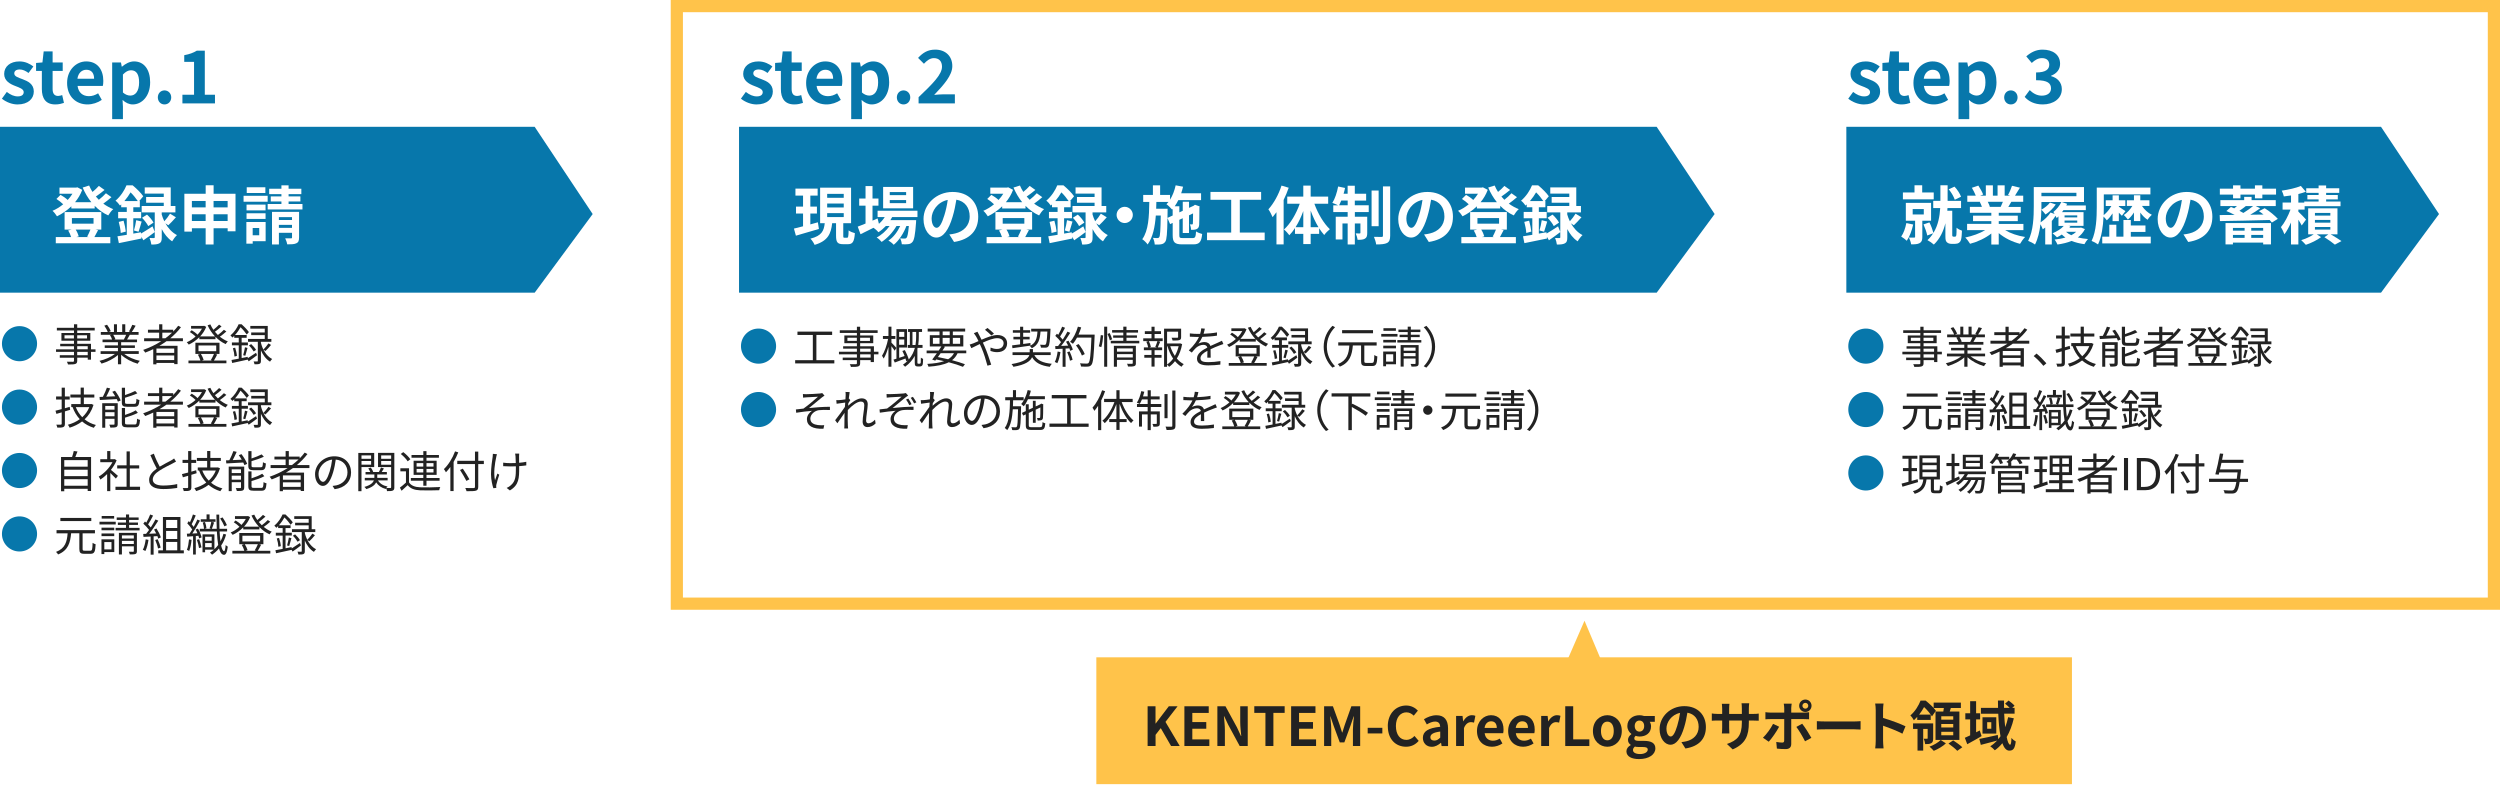 <?xml version="1.0" encoding="UTF-8"?>
<svg id="_レイヤー_1" data-name="レイヤー 1" xmlns="http://www.w3.org/2000/svg" viewBox="0 0 1025 322">
  <defs>
    <style>
      .cls-1 {
        fill: #fff;
      }

      .cls-2 {
        fill: #0777ab;
      }

      .cls-3 {
        fill: none;
      }

      .cls-4 {
        isolation: isolate;
      }

      .cls-5 {
        fill: #222;
      }

      .cls-6 {
        fill: #ffc34a;
      }
    </style>
  </defs>
  <rect class="cls-1" width="1025" height="322"/>
  <rect class="cls-3" x="268" width="755" height="255"/>
  <path class="cls-6" d="M1020,5v240H280V5h740M1025,0H275v250h750V0h0Z"/>
  <path id="_パス_24" data-name="パス 24" class="cls-2" d="M0,52h219.22l23.78,35.76-23.78,32.24H0V52Z"/>
  <g class="cls-4">
    <path class="cls-2" d="M.78,40.45l2.01-2.76c1.5,1.17,2.94,1.83,4.5,1.83,1.68,0,2.43-.72,2.43-1.77,0-1.26-1.74-1.83-3.51-2.52-2.13-.81-4.5-2.1-4.5-4.92,0-3,2.43-5.13,6.27-5.13,2.43,0,4.32,1.02,5.7,2.07l-1.98,2.67c-1.2-.87-2.37-1.44-3.6-1.44-1.53,0-2.25.66-2.25,1.62,0,1.23,1.56,1.68,3.33,2.34,2.22.84,4.68,1.95,4.68,5.07,0,2.94-2.31,5.31-6.69,5.31-2.25,0-4.71-.99-6.39-2.37Z"/>
    <path class="cls-2" d="M17.16,36.52v-7.44h-2.37v-3.27l2.61-.21.51-4.53h3.66v4.53h4.14v3.48h-4.14v7.44c0,1.92.78,2.82,2.28,2.82.54,0,1.2-.18,1.65-.36l.72,3.21c-.9.3-2.07.63-3.54.63-3.99,0-5.52-2.55-5.52-6.3Z"/>
    <path class="cls-2" d="M27.51,34c0-5.43,3.84-8.82,7.83-8.82,4.62,0,7.02,3.39,7.02,8.01,0,.84-.09,1.65-.21,2.04h-10.35c.36,2.76,2.16,4.2,4.65,4.2,1.38,0,2.58-.42,3.78-1.17l1.5,2.7c-1.65,1.14-3.78,1.86-5.85,1.86-4.71,0-8.37-3.27-8.37-8.82ZM38.58,32.29c0-2.25-1.02-3.69-3.18-3.69-1.77,0-3.33,1.26-3.66,3.69h6.84Z"/>
    <path class="cls-2" d="M45.99,25.6h3.6l.33,1.74h.09c1.41-1.2,3.15-2.16,4.95-2.16,4.14,0,6.6,3.39,6.6,8.55,0,5.76-3.45,9.09-7.14,9.09-1.47,0-2.88-.66-4.17-1.83l.15,2.76v5.1h-4.41v-23.25ZM57.03,33.79c0-3.21-1.02-4.98-3.33-4.98-1.14,0-2.16.57-3.3,1.74v7.38c1.05.93,2.13,1.26,3.03,1.26,2.04,0,3.6-1.74,3.6-5.4Z"/>
    <path class="cls-2" d="M64.71,39.94c0-1.65,1.17-2.88,2.73-2.88s2.76,1.23,2.76,2.88-1.17,2.88-2.76,2.88-2.73-1.26-2.73-2.88Z"/>
    <path class="cls-2" d="M74.79,38.83h4.77v-13.47h-4.02v-2.73c2.22-.42,3.75-.99,5.16-1.86h3.27v18.06h4.17v3.57h-13.35v-3.57Z"/>
  </g>
  <g class="cls-4">
    <path class="cls-1" d="M45.7,80.84c-1.04.91-2.24,1.87-3.35,2.65,1.25.91,2.63,1.69,4.08,2.26-.7.57-1.59,1.77-2.05,2.57-2.08-.94-3.95-2.29-5.56-3.93v1.07h-9.57v-.88c-1.77,1.72-3.8,3.09-5.88,4.11-.42-.68-1.22-1.74-1.85-2.26,1.51-.62,3.02-1.56,4.39-2.68-.73-.73-1.85-1.59-2.78-2.18l1.69-1.69c.99.57,2.21,1.38,2.94,2.11.75-.81,1.4-1.69,1.95-2.57h-5.33v-2.5h6.81l.52-.13,2,1.04c-.7,1.9-1.72,3.59-2.94,5.07h6.68c-1.43-1.77-2.63-3.8-3.56-6.01l2.65-.83c.39.91.83,1.79,1.38,2.63.96-.78,1.92-1.69,2.6-2.47l2.34,1.66c-1.12.94-2.42,1.92-3.56,2.7.39.47.81.91,1.22,1.33,1.07-.83,2.18-1.85,2.91-2.68l2.26,1.61ZM40.21,94.36c-.55,1.07-1.07,2.08-1.51,2.83h6.53v2.55h-22.36v-2.55h6.29c-.26-.86-.7-1.9-1.2-2.7l1.35-.34h-2.83v-7.2h15.05v7.2h-2.34l1.01.21ZM29.48,91.71h8.87v-2.31h-8.87v2.31ZM31.04,94.15c.57.88,1.04,1.98,1.25,2.76l-.99.29h5.12l-.7-.16c.44-.78.99-1.95,1.35-2.89h-6.03Z"/>
    <path class="cls-1" d="M57.82,95.76c1.3-.75,3.02-1.85,4.71-2.96l.94,2.34c-1.53,1.17-3.2,2.37-4.68,3.38l-.86-1.48.08.75c-3.22.68-6.66,1.4-9.28,1.9l-.57-2.81c1.09-.16,2.39-.36,3.82-.6v-6.79h-3.54v-2.6h3.54v-1.9h-2.29v-1.17c-.16.16-.34.31-.49.47-.39-.6-1.25-1.61-1.85-2,2.18-1.85,3.69-4.29,4.5-6.29h2.55c1.53,1.27,3.43,3.12,4.34,4.47l-1.64,1.95h.23v2.57h-2.68v1.9h3.22v2.6h-3.22v6.29l3.12-.55.05.52ZM50.67,90.48c.42,1.43.78,3.28.91,4.47l-2.08.57c-.05-1.25-.42-3.12-.81-4.55l1.98-.49ZM56.49,82.43c-.73-1.07-1.87-2.52-2.96-3.56-.65,1.12-1.48,2.34-2.52,3.56h5.49ZM54.93,94.49c.34-1.14.75-2.99.91-4.21l2.24.55c-.47,1.46-.88,3.12-1.27,4.19l-1.87-.52ZM67.8,91.55c1.09,1.92,2.65,3.74,4.76,4.84-.62.55-1.53,1.74-1.98,2.55-1.85-1.2-3.25-3.07-4.26-5.02v3.41c0,1.3-.18,2.03-.99,2.44-.81.44-1.82.49-3.28.49-.08-.78-.39-1.87-.73-2.68.73.05,1.51.03,1.77.03.29,0,.36-.08.36-.34v-10.19h-5.36v-2.63h9.05v-1.33h-7.23v-2.34h7.23v-1.4h-7.8v-2.55h10.66v7.62h1.92v2.63h-5.62v.86c.26.88.6,1.85,1.07,2.78.81-.88,1.77-2.16,2.34-3.12l2.42,1.48c-1.04,1.2-2.21,2.42-3.12,3.28l-1.22-.81ZM60.26,87.99c1.04.91,2.18,2.29,2.68,3.28l-2.16,1.43c-.44-.96-1.56-2.39-2.55-3.41l2.03-1.3Z"/>
    <path class="cls-1" d="M96.56,79.44v15.39h-3.22v-1.25h-5.77v6.66h-3.25v-6.66h-5.64v1.38h-3.09v-15.52h8.74v-3.48h3.25v3.48h9ZM78.67,82.4v2.63h5.64v-2.63h-5.64ZM84.31,90.61v-2.76h-5.64v2.76h5.64ZM87.56,82.4v2.63h5.77v-2.63h-5.77ZM93.33,90.61v-2.76h-5.77v2.76h5.77Z"/>
    <path class="cls-1" d="M109.74,82.71h-9.88v-2.44h9.88v2.44ZM108.91,98.88h-5.3v1.01h-2.6v-8.87h7.9v7.85ZM108.88,86.25h-7.8v-2.37h7.8v2.37ZM101.08,87.44h7.8v2.31h-7.8v-2.31ZM108.8,79.12h-7.64v-2.34h7.64v2.34ZM103.6,93.48v2.99h2.68v-2.99h-2.68ZM124.01,83.65v2.24h-14.27v-2.24h5.64v-1.04h-4.37v-2.08h4.37v-.94h-5.02v-2.21h5.02v-1.4h2.94v1.4h5.23v2.21h-5.23v.94h4.84v2.08h-4.84v1.04h5.69ZM122.61,97.38c0,1.3-.23,1.98-1.12,2.37-.86.42-2.08.44-3.74.44-.1-.75-.47-1.79-.81-2.47.96.03,2.03.03,2.37,0,.34,0,.42-.1.42-.39v-1.87h-5.38v4.76h-2.83v-13.36h11.1v10.53ZM114.34,89.03v1.17h5.38v-1.17h-5.38ZM119.72,93.42v-1.22h-5.38v1.22h5.38Z"/>
  </g>
  <g class="cls-4">
    <path class="cls-2" d="M8,133.71c3.99,0,7.2,3.22,7.2,7.2s-3.22,7.2-7.2,7.2-7.2-3.22-7.2-7.2,3.22-7.2,7.2-7.2Z"/>
  </g>
  <g class="cls-4">
    <path class="cls-5" d="M39.16,144.27h-1.85v3.19h-1.33v-.81h-4.32v1.24c0,.83-.25,1.13-.79,1.33-.56.2-1.49.22-2.99.22-.07-.34-.29-.83-.47-1.13,1.08.04,2.16.02,2.47.02.34-.02.45-.13.45-.43v-1.24h-5.82v-1.03h5.82v-1.35h-7.36v-1.06h7.36v-1.26h-5.65v-.99h5.65v-1.26h-5.15v-3.17h5.15v-1.04h-7.02v-1.1h7.02v-1.44h1.33v1.44h7.17v1.1h-7.17v1.04h5.37v3.17h-5.37v1.26h5.65v2.25h1.85v1.06ZM30.31,138.76v-1.3h-3.87v1.3h3.87ZM31.65,137.47v1.3h4.03v-1.3h-4.03ZM31.65,143.21h4.32v-1.26h-4.32v1.26ZM35.97,144.27h-4.32v1.35h4.32v-1.35Z"/>
    <path class="cls-5" d="M50.91,145.1c1.64,1.3,4.12,2.36,6.43,2.84-.31.29-.72.81-.9,1.19-2.41-.68-5.04-2.04-6.77-3.69v3.92h-1.31v-3.83c-1.73,1.57-4.36,2.86-6.72,3.55-.18-.34-.58-.85-.86-1.13,2.23-.5,4.74-1.58,6.36-2.84h-5.89v-1.13h7.11v-1.33h-5.42v-1.03h5.42v-1.31h-6.32v-1.1h3.93c-.16-.54-.52-1.26-.88-1.8l.63-.13h-4.39v-1.15h2.86c-.25-.72-.88-1.8-1.42-2.61l1.13-.38c.61.81,1.26,1.93,1.53,2.65l-.92.34h2.21v-3.19h1.24v3.19h2.14v-3.19h1.26v3.19h2.18l-.67-.22c.47-.76,1.04-1.93,1.37-2.74l1.37.36c-.5.92-1.08,1.91-1.58,2.59h2.79v1.15h-3.6c-.36.68-.76,1.39-1.12,1.93h4.09v1.1h-6.52v1.31h5.64v1.03h-5.64v1.33h7.22v1.13h-5.98ZM46.42,137.27c.38.56.76,1.31.9,1.8l-.58.13h4.23l-.18-.05c.31-.52.67-1.26.92-1.87h-5.29Z"/>
    <path class="cls-5" d="M68.26,139.9c-.94.67-1.91,1.3-2.9,1.87h7.44v7.53h-1.37v-.5h-7.29v.58h-1.31v-6.23c-1.08.52-2.2,1.01-3.29,1.42-.16-.29-.59-.83-.85-1.1,2.61-.92,5.13-2.11,7.4-3.57h-7v-1.21h6.16v-2.3h-4.59v-1.19h4.59v-2.25h1.31v2.25h4.45v.74c.76-.76,1.44-1.55,2.05-2.38l1.13.61c-1.26,1.66-2.74,3.17-4.38,4.52h5.19v1.21h-6.73ZM71.43,142.9h-7.29v1.78h7.29v-1.78ZM71.43,147.62v-1.87h-7.29v1.87h7.29ZM67.81,138.69c.97-.72,1.89-1.49,2.74-2.3h-4v2.3h1.26Z"/>
    <path class="cls-5" d="M92.81,135.9c-.79.74-1.8,1.53-2.68,2.14,1.01.81,2.12,1.49,3.28,1.94-.31.27-.68.76-.88,1.1-1.53-.68-2.95-1.71-4.18-2.97v.95h-6.63v-.81c-1.31,1.31-2.84,2.36-4.34,3.04-.18-.27-.54-.74-.81-.97,1.22-.5,2.5-1.33,3.62-2.34-.56-.58-1.51-1.33-2.34-1.85l.74-.74c.85.5,1.84,1.22,2.4,1.84.72-.76,1.35-1.6,1.82-2.48h-4.47v-1.13h5.11l.25-.05.85.45c-.58,1.48-1.46,2.79-2.5,3.91h6.1c-1.24-1.33-2.29-2.88-3.04-4.57l1.13-.36c.34.76.76,1.51,1.26,2.21.81-.65,1.73-1.48,2.32-2.11l1.01.72c-.83.77-1.85,1.58-2.72,2.2.38.47.79.92,1.22,1.33.88-.65,1.87-1.49,2.47-2.14l1.01.7ZM89.05,145.35c-.43.88-.92,1.8-1.35,2.47h5.13v1.13h-15.56v-1.13h4.9c-.18-.7-.61-1.69-1.04-2.43l1.01-.27h-2.03v-4.59h9.88v4.59h-1.82l.88.23ZM81.38,144h7.27v-2.36h-7.27v2.36ZM82.37,145.12c.49.77.94,1.76,1.13,2.45l-.83.25h4.34l-.58-.16c.45-.68.97-1.76,1.3-2.54h-5.37Z"/>
    <path class="cls-5" d="M105.38,145.64c-1.13.88-2.36,1.78-3.42,2.5l-.4-.7c-2.27.5-4.61.99-6.37,1.39l-.27-1.24c.83-.13,1.85-.32,2.97-.54v-5.46h-2.81v-1.17h2.81v-1.91h-1.85v-.81c-.23.23-.49.47-.74.7-.2-.27-.59-.68-.83-.85,1.62-1.37,2.77-3.19,3.37-4.61h1.21c1.06.95,2.38,2.3,2.99,3.22l-.88.99c-.54-.81-1.58-2.09-2.54-2.99-.54.97-1.28,2.11-2.27,3.19h4.79v1.15h-2.07v1.91h2.57v1.17h-2.57v5.22l2.48-.5.05.56c.92-.56,2.16-1.4,3.38-2.23l.4,1.01ZM96.41,142.54c.38,1.08.67,2.47.72,3.39l-.99.25c-.04-.94-.31-2.32-.65-3.4l.92-.23ZM99.7,145.62c.25-.86.59-2.29.74-3.24l1.04.27c-.29,1.1-.63,2.38-.9,3.21l-.88-.23ZM106.98,140.56c.58,2.34,1.93,5.24,4.61,6.64-.27.22-.68.76-.88,1.08-1.8-1.1-2.97-2.9-3.73-4.63v4.32c0,.63-.13.99-.56,1.19-.41.2-1.1.2-2.07.2-.05-.32-.22-.83-.38-1.17.68.04,1.3.02,1.49.02s.25-.05.25-.27v-7.8h-4.02v-1.17h6.86v-1.57h-5.56v-1.08h5.56v-1.55h-5.92v-1.13h7.15v5.33h1.48v1.17h-4.29v.41ZM104.01,144.11c-.36-.68-1.17-1.73-1.93-2.45l.9-.58c.77.7,1.62,1.69,2,2.38l-.97.65ZM107.99,143.32c.67-.67,1.58-1.76,2.09-2.54l1.04.65c-.7.88-1.58,1.84-2.3,2.49l-.83-.59Z"/>
  </g>
  <g class="cls-4">
    <path class="cls-2" d="M8,159.71c3.99,0,7.2,3.22,7.2,7.2s-3.22,7.2-7.2,7.2-7.2-3.22-7.2-7.2,3.22-7.2,7.2-7.2Z"/>
  </g>
  <g class="cls-4">
    <path class="cls-5" d="M28.77,168.02c-.72.22-1.46.43-2.16.65v5.1c0,.76-.2,1.12-.67,1.33-.45.22-1.21.25-2.45.23-.04-.34-.23-.86-.41-1.22.86.02,1.64.02,1.85,0,.25,0,.36-.09.36-.34v-4.7l-2.16.63-.38-1.31c.72-.16,1.58-.38,2.54-.65v-3.93h-2.3v-1.26h2.3v-3.6h1.31v3.6h1.98v1.26h-1.98v3.57c.65-.18,1.33-.38,1.98-.58l.18,1.22ZM38.34,166.01c-.76,2.47-2.03,4.43-3.66,5.92,1.3,1.06,2.84,1.84,4.65,2.32-.29.27-.67.79-.86,1.15-1.87-.58-3.47-1.44-4.81-2.61-1.53,1.17-3.28,2-5.11,2.57-.14-.36-.47-.92-.72-1.21,1.75-.47,3.42-1.22,4.88-2.29-1.26-1.35-2.25-3.01-2.95-4.93l.05-.02h-.59v-1.24h3.85v-2.68h-4.21v-1.24h4.21v-2.83h1.31v2.83h4.3v1.24h-4.3v2.68h2.86l.22-.05.88.38ZM31.07,166.92c.61,1.57,1.51,2.99,2.65,4.14,1.24-1.12,2.25-2.5,2.9-4.14h-5.55Z"/>
    <path class="cls-5" d="M47.14,160.19c.94,1.24,1.96,2.9,2.34,4l-1.13.5c-.11-.31-.27-.67-.47-1.06-2.52.14-5.11.27-6.95.38l-.13-1.26c.41-.02.86-.04,1.37-.05.61-1.13,1.28-2.67,1.66-3.76l1.35.32c-.49,1.1-1.06,2.36-1.62,3.38l3.69-.16c-.38-.65-.79-1.3-1.21-1.85l1.1-.43ZM48.26,173.84c0,.67-.13,1.04-.61,1.26-.5.2-1.28.22-2.41.22-.07-.34-.25-.88-.43-1.21.85.04,1.6.02,1.85,0,.23,0,.29-.05.29-.29v-2.12h-3.8v3.66h-1.24v-10.05h6.36v8.53ZM43.15,166.42v1.55h3.8v-1.55h-3.8ZM46.95,170.67v-1.66h-3.8v1.66h3.8ZM52.11,166.78c-1.71,0-2.16-.4-2.16-1.87v-5.94h1.31v3.01c1.53-.5,3.13-1.15,4.16-1.69l.9.97c-1.42.67-3.33,1.31-5.06,1.82v1.82c0,.58.14.68.95.68h2.86c.68,0,.81-.29.88-2.07.29.22.83.43,1.22.52-.16,2.18-.58,2.75-2,2.75h-3.08ZM55.23,174.04c.76,0,.88-.36.97-2.38.31.22.83.43,1.21.5-.18,2.41-.58,3.04-2.07,3.04h-3.21c-1.71,0-2.18-.4-2.18-1.87v-6.05h1.31v2.84c1.64-.52,3.35-1.22,4.38-1.89l.88,1.01c-1.39.79-3.44,1.48-5.26,2v2.09c0,.59.16.7,1.01.7h2.95Z"/>
    <path class="cls-5" d="M68.26,165.9c-.94.67-1.91,1.3-2.9,1.87h7.44v7.53h-1.37v-.5h-7.29v.58h-1.31v-6.23c-1.08.52-2.2,1.01-3.29,1.42-.16-.29-.59-.83-.85-1.1,2.61-.92,5.13-2.11,7.4-3.57h-7v-1.21h6.16v-2.3h-4.59v-1.19h4.59v-2.25h1.31v2.25h4.45v.74c.76-.76,1.44-1.55,2.05-2.38l1.13.61c-1.26,1.66-2.74,3.17-4.38,4.52h5.19v1.21h-6.73ZM71.43,168.9h-7.29v1.78h7.29v-1.78ZM71.43,173.62v-1.87h-7.29v1.87h7.29ZM67.81,164.69c.97-.72,1.89-1.49,2.74-2.3h-4v2.3h1.26Z"/>
    <path class="cls-5" d="M92.81,161.9c-.79.74-1.8,1.53-2.68,2.14,1.01.81,2.12,1.49,3.28,1.94-.31.27-.68.76-.88,1.1-1.53-.68-2.95-1.71-4.18-2.97v.95h-6.63v-.81c-1.31,1.31-2.84,2.36-4.34,3.04-.18-.27-.54-.74-.81-.97,1.22-.5,2.5-1.33,3.62-2.34-.56-.58-1.51-1.33-2.34-1.85l.74-.74c.85.5,1.84,1.22,2.39,1.84.72-.76,1.35-1.6,1.82-2.48h-4.46v-1.13h5.11l.25-.05.85.45c-.58,1.48-1.46,2.79-2.5,3.91h6.1c-1.24-1.33-2.29-2.88-3.04-4.57l1.13-.36c.34.76.76,1.51,1.26,2.21.81-.65,1.73-1.48,2.32-2.11l1.01.72c-.83.77-1.85,1.58-2.72,2.2.38.47.79.92,1.22,1.33.88-.65,1.87-1.49,2.47-2.14l1.01.7ZM89.05,171.35c-.43.88-.92,1.8-1.35,2.47h5.13v1.13h-15.56v-1.13h4.9c-.18-.7-.61-1.69-1.04-2.43l1.01-.27h-2.03v-4.59h9.88v4.59h-1.82l.88.23ZM81.38,170h7.27v-2.36h-7.27v2.36ZM82.37,171.12c.49.77.94,1.76,1.13,2.45l-.83.25h4.34l-.58-.16c.45-.68.97-1.76,1.3-2.54h-5.37Z"/>
    <path class="cls-5" d="M105.38,171.64c-1.13.88-2.36,1.78-3.42,2.5l-.4-.7c-2.27.5-4.61.99-6.37,1.39l-.27-1.24c.83-.13,1.85-.32,2.97-.54v-5.46h-2.81v-1.17h2.81v-1.91h-1.85v-.81c-.23.23-.49.47-.74.7-.2-.27-.59-.68-.83-.85,1.62-1.37,2.77-3.19,3.37-4.61h1.21c1.06.95,2.38,2.3,2.99,3.22l-.88.99c-.54-.81-1.58-2.09-2.54-2.99-.54.97-1.28,2.11-2.27,3.19h4.79v1.15h-2.07v1.91h2.57v1.17h-2.57v5.22l2.48-.5.05.56c.92-.56,2.16-1.4,3.38-2.23l.4,1.01ZM96.41,168.54c.38,1.08.67,2.47.72,3.39l-.99.25c-.04-.94-.31-2.32-.65-3.4l.92-.23ZM99.7,171.62c.25-.86.59-2.29.74-3.24l1.04.27c-.29,1.1-.63,2.38-.9,3.21l-.88-.23ZM106.98,166.56c.58,2.34,1.93,5.24,4.61,6.64-.27.22-.68.76-.88,1.08-1.8-1.1-2.97-2.9-3.73-4.63v4.32c0,.63-.13.99-.56,1.19-.41.2-1.1.2-2.07.2-.05-.32-.22-.83-.38-1.17.68.04,1.3.02,1.5.02s.25-.05.25-.27v-7.8h-4.02v-1.17h6.86v-1.57h-5.56v-1.08h5.56v-1.55h-5.92v-1.13h7.15v5.33h1.48v1.17h-4.29v.41ZM104.01,170.11c-.36-.68-1.17-1.73-1.93-2.45l.9-.58c.77.7,1.62,1.69,2,2.38l-.97.65ZM107.99,169.32c.67-.67,1.58-1.76,2.09-2.54l1.04.65c-.7.88-1.58,1.84-2.3,2.49l-.83-.59Z"/>
  </g>
  <g class="cls-4">
    <path class="cls-2" d="M8,185.71c3.99,0,7.2,3.22,7.2,7.2s-3.22,7.2-7.2,7.2-7.2-3.22-7.2-7.2,3.22-7.2,7.2-7.2Z"/>
  </g>
  <g class="cls-4">
    <path class="cls-5" d="M37.34,187.38v13.94h-1.39v-.92h-9.6v1.01h-1.33v-14.03h4.52c.27-.79.56-1.76.7-2.47l1.53.2c-.27.77-.59,1.58-.9,2.27h6.46ZM26.35,188.66v2.68h9.6v-2.68h-9.6ZM26.35,192.6v2.61h9.6v-2.61h-9.6ZM35.95,199.14v-2.67h-9.6v2.67h9.6Z"/>
    <path class="cls-5" d="M47.5,196.2c-.47-.52-1.46-1.53-2.27-2.29v7.45h-1.31v-6.99c-.9.9-1.84,1.66-2.75,2.25-.14-.34-.49-.95-.7-1.21,2.14-1.24,4.39-3.51,5.64-5.91h-5v-1.22h2.83v-3.35h1.31v3.35h1.57l.23-.05.76.5c-.56,1.39-1.39,2.72-2.34,3.92.85.67,2.43,2.05,2.88,2.45l-.83,1.08ZM57.42,199.55v1.31h-10.08v-1.31h4.56v-7.47h-3.85v-1.3h3.85v-5.71h1.33v5.71h3.84v1.3h-3.84v7.47h4.2Z"/>
    <path class="cls-5" d="M65.47,191.34c1.69-1.03,3.64-1.98,4.63-2.52.52-.31.9-.54,1.28-.85l.79,1.28c-.41.25-.86.49-1.39.76-1.22.63-3.71,1.82-5.47,2.99-1.67,1.08-2.68,2.27-2.68,3.64,0,1.49,1.42,2.43,4.27,2.43,1.96,0,4.36-.25,5.76-.61v1.6c-1.37.23-3.44.45-5.69.45-3.38,0-5.83-1.01-5.83-3.71,0-1.85,1.19-3.31,3.12-4.66-.83-1.48-1.78-3.58-2.61-5.55l1.42-.59c.72,1.98,1.62,3.92,2.41,5.35Z"/>
    <path class="cls-5" d="M80.62,194.02c-.72.22-1.46.43-2.16.65v5.1c0,.76-.2,1.12-.67,1.33-.45.22-1.21.25-2.45.23-.04-.34-.23-.86-.41-1.22.86.02,1.64.02,1.85,0,.25,0,.36-.09.36-.34v-4.7l-2.16.63-.38-1.31c.72-.16,1.58-.38,2.54-.65v-3.93h-2.3v-1.26h2.3v-3.6h1.31v3.6h1.98v1.26h-1.98v3.57c.65-.18,1.33-.38,1.98-.58l.18,1.22ZM90.2,192.01c-.76,2.47-2.03,4.43-3.66,5.92,1.3,1.06,2.84,1.84,4.65,2.32-.29.27-.67.79-.86,1.15-1.87-.58-3.47-1.44-4.81-2.61-1.53,1.17-3.28,2-5.11,2.57-.14-.36-.47-.92-.72-1.21,1.75-.47,3.42-1.22,4.88-2.29-1.26-1.35-2.25-3.01-2.95-4.93l.05-.02h-.59v-1.24h3.85v-2.68h-4.21v-1.24h4.21v-2.83h1.31v2.83h4.3v1.24h-4.3v2.68h2.86l.22-.05.88.38ZM82.93,192.92c.61,1.57,1.51,2.99,2.65,4.14,1.24-1.12,2.25-2.5,2.9-4.14h-5.55Z"/>
    <path class="cls-5" d="M99,186.19c.94,1.24,1.96,2.9,2.34,4l-1.13.5c-.11-.31-.27-.67-.47-1.06-2.52.14-5.11.27-6.95.38l-.13-1.26c.41-.02.86-.04,1.37-.05.61-1.13,1.28-2.67,1.66-3.76l1.35.32c-.49,1.1-1.06,2.36-1.62,3.38l3.69-.16c-.38-.65-.79-1.3-1.21-1.85l1.1-.43ZM100.12,199.84c0,.67-.13,1.04-.61,1.26-.5.2-1.28.22-2.41.22-.07-.34-.25-.88-.43-1.21.85.04,1.6.02,1.85,0,.23,0,.29-.05.29-.29v-2.12h-3.8v3.66h-1.24v-10.05h6.36v8.53ZM95,192.42v1.55h3.8v-1.55h-3.8ZM98.8,196.67v-1.66h-3.8v1.66h3.8ZM103.97,192.78c-1.71,0-2.16-.4-2.16-1.87v-5.94h1.31v3.01c1.53-.5,3.13-1.15,4.16-1.69l.9.97c-1.42.67-3.33,1.31-5.06,1.82v1.82c0,.58.14.68.95.68h2.86c.68,0,.81-.29.88-2.07.29.22.83.43,1.22.52-.16,2.18-.58,2.75-2,2.75h-3.08ZM107.09,200.04c.76,0,.88-.36.97-2.38.31.22.83.43,1.21.5-.18,2.41-.58,3.04-2.07,3.04h-3.21c-1.71,0-2.18-.4-2.18-1.87v-6.05h1.31v2.84c1.64-.52,3.35-1.22,4.38-1.89l.88,1.01c-1.39.79-3.44,1.48-5.26,2v2.09c0,.59.16.7,1.01.7h2.95Z"/>
    <path class="cls-5" d="M120.12,191.9c-.94.67-1.91,1.3-2.9,1.87h7.44v7.53h-1.37v-.5h-7.29v.58h-1.31v-6.23c-1.08.52-2.2,1.01-3.29,1.42-.16-.29-.59-.83-.85-1.1,2.61-.92,5.13-2.11,7.4-3.57h-7v-1.21h6.16v-2.3h-4.59v-1.19h4.59v-2.25h1.31v2.25h4.45v.74c.76-.76,1.44-1.55,2.05-2.38l1.13.61c-1.26,1.66-2.74,3.17-4.38,4.52h5.19v1.21h-6.73ZM123.29,194.9h-7.29v1.78h7.29v-1.78ZM123.29,199.62v-1.87h-7.29v1.87h7.29ZM119.67,190.69c.97-.72,1.89-1.49,2.74-2.3h-4v2.3h1.26Z"/>
    <path class="cls-5" d="M137.2,200.56l-.85-1.33c.58-.05,1.13-.14,1.55-.23,2.3-.52,4.57-2.23,4.57-5.35,0-2.72-1.75-4.97-4.81-5.22-.23,1.67-.58,3.51-1.08,5.19-1.1,3.71-2.52,5.6-4.2,5.6s-3.21-1.84-3.21-4.81c0-3.91,3.48-7.33,7.87-7.33s6.9,2.97,6.9,6.63-2.48,6.3-6.75,6.86ZM132.45,197.55c.85,0,1.8-1.21,2.72-4.25.45-1.49.81-3.21,1.01-4.86-3.46.43-5.58,3.38-5.58,5.83,0,2.27,1.04,3.28,1.85,3.28Z"/>
    <path class="cls-5" d="M148.21,191.5v9.88h-1.31v-15.68h6.52v5.8h-5.2ZM148.21,186.71v1.39h3.94v-1.39h-3.94ZM152.16,190.51v-1.49h-3.94v1.49h3.94ZM161.68,199.78c0,.72-.14,1.12-.63,1.35-.45.22-1.22.23-2.36.23-.04-.32-.2-.85-.36-1.19-.07.11-.14.22-.18.31-1.76-.47-3.08-1.4-3.91-2.7-.52,1.01-1.66,2.02-4.05,2.75-.16-.25-.52-.67-.79-.9,2.54-.7,3.53-1.73,3.89-2.67h-3.73v-1.03h3.93v-1.41h-3.62v-1.01h1.93c-.18-.47-.49-1.04-.81-1.46l1.04-.34c.43.56.85,1.3.97,1.8h2.34c.31-.56.68-1.3.86-1.84l1.21.4c-.31.49-.63,1.01-.92,1.44h2.12v1.01h-3.94v1.41h4.25v1.03h-3.96c.76,1.28,2.11,2.16,3.94,2.52-.16.14-.36.38-.52.59.76.04,1.46.04,1.67.02.23,0,.31-.09.31-.34v-8.25h-5.37v-5.82h6.68v14.08ZM156.28,186.71v1.39h4.09v-1.39h-4.09ZM160.37,190.55v-1.53h-4.09v1.53h4.09Z"/>
    <path class="cls-5" d="M167.69,197.77c.85,1.33,2.43,1.94,4.54,2.02,1.98.09,6.12.04,8.28-.11-.16.31-.38.92-.43,1.31-2.02.09-5.82.13-7.83.04-2.36-.09-3.98-.72-5.1-2.12-.79.77-1.62,1.53-2.5,2.3l-.7-1.28c.76-.56,1.67-1.31,2.49-2.07v-4.61h-2.29v-1.26h3.55v5.78ZM167.15,189.14c-.54-.9-1.75-2.14-2.84-3.01l1.03-.76c1.1.83,2.34,2.05,2.9,2.93l-1.08.83ZM173.56,197.1h-5.11v-1.13h5.11v-1.26h-3.98v-5.82h3.98v-1.22h-4.84v-1.13h4.84v-1.58h1.3v1.58h5.1v1.13h-5.1v1.22h4.16v5.82h-4.16v1.26h5.37v1.13h-5.37v2.05h-1.3v-2.05ZM170.8,191.32h2.75v-1.44h-2.75v1.44ZM173.56,193.7v-1.44h-2.75v1.44h2.75ZM174.86,189.88v1.44h2.88v-1.44h-2.88ZM177.74,192.26h-2.88v1.44h2.88v-1.44Z"/>
    <path class="cls-5" d="M187.89,185.47c-.54,1.35-1.17,2.68-1.91,3.92v11.94h-1.33v-9.87c-.58.81-1.21,1.55-1.82,2.18-.16-.31-.58-1.01-.83-1.31,1.84-1.75,3.55-4.48,4.57-7.27l1.31.41ZM198.37,190.26h-2.29v9.29c0,1.01-.29,1.42-.95,1.62-.7.22-1.91.23-3.85.22-.07-.34-.32-.96-.52-1.31,1.51.05,2.99.05,3.42.04.4-.04.56-.14.56-.56v-9.29h-7.26v-1.33h7.26v-3.78h1.35v3.78h2.29v1.33ZM191.22,197.17c-.54-1.12-1.69-3.04-2.61-4.48l1.15-.54c.94,1.39,2.12,3.26,2.7,4.36l-1.24.67Z"/>
    <path class="cls-5" d="M203.46,187.4c-.58,2.61-1.19,6.55-.5,9.51.25-.76.63-1.85.97-2.75l.77.47c-.43,1.26-.97,3.1-1.17,3.98-.07.27-.11.61-.09.81.02.18.04.43.05.61l-1.22.14c-.36-1.1-.96-3.44-.96-5.71,0-2.92.47-5.69.68-7.18.07-.41.09-.88.09-1.21l1.67.16c-.09.34-.22.83-.31,1.17ZM212.82,187.02c-.02.4,0,1.6.02,2.72,1.06-.09,2.09-.22,2.94-.41v1.48c-.83.13-1.84.23-2.92.31v.63c0,4.14,0,7.08-3.82,9.33l-1.31-1.03c.58-.23,1.31-.68,1.75-1.12,1.93-1.69,2.03-3.73,2.03-7.18v-.56c-.77.04-1.55.05-2.29.05-.86,0-2.14-.05-2.92-.11v-1.44c.77.13,1.93.2,2.9.2.74,0,1.51-.02,2.27-.05-.02-1.13-.07-2.34-.11-2.79-.04-.41-.11-.79-.16-1.08h1.67c-.04.31-.05.67-.05,1.06Z"/>
  </g>
  <g class="cls-4">
    <path class="cls-2" d="M8,211.71c3.99,0,7.2,3.22,7.2,7.2s-3.22,7.2-7.2,7.2-7.2-3.22-7.2-7.2,3.22-7.2,7.2-7.2Z"/>
  </g>
  <g class="cls-4">
    <path class="cls-5" d="M37.05,225.78c.72,0,.83-.47.92-3.22.31.25.88.49,1.24.59-.14,3.06-.5,3.91-2.07,3.91h-2.58c-1.6,0-2.03-.47-2.03-2v-6.41h-3.37c-.34,3.85-1.21,7-5.35,8.68-.16-.32-.54-.81-.85-1.04,3.83-1.46,4.5-4.27,4.77-7.63h-4.55v-1.3h15.75v1.3h-5.06v6.39c0,.61.14.74.85.74h2.32ZM37.43,213.63h-12.68v-1.28h12.68v1.28Z"/>
    <path class="cls-5" d="M47.45,215.02h-6.66v-1.1h6.66v1.1ZM46.86,226.34h-4.09v.83h-1.17v-6.03h5.26v5.2ZM46.84,217.41h-5.22v-1.06h5.22v1.06ZM41.62,218.73h5.22v1.08h-5.22v-1.08ZM46.8,212.64h-5.11v-1.08h5.11v1.08ZM42.77,222.24v3.02h2.94v-3.02h-2.94ZM57.23,216.42v1.03h-9.83v-1.03h4.25v-1.19h-3.33v-.99h3.33v-1.08h-3.8v-1.01h3.8v-1.22h1.28v1.22h3.91v1.01h-3.91v1.08h3.64v.99h-3.64v1.19h4.3ZM56.13,225.96c0,.65-.13.97-.59,1.17-.47.18-1.22.18-2.34.18-.04-.32-.2-.79-.38-1.1.81.04,1.55.02,1.78.02.22-.02.27-.07.27-.29v-1.95h-4.88v3.33h-1.24v-8.84h7.38v7.47ZM49.99,219.52v1.28h4.88v-1.28h-4.88ZM54.87,223.05v-1.3h-4.88v1.3h4.88Z"/>
    <path class="cls-5" d="M60.88,221.35c-.25,1.69-.68,3.42-1.28,4.57-.22-.16-.76-.41-1.04-.5.59-1.1.97-2.7,1.17-4.29l1.15.22ZM62.98,219.91v7.49h-1.21v-7.42l-2.94.14-.11-1.21c.36,0,.77-.02,1.19-.04.4-.47.81-1.01,1.21-1.6-.56-.81-1.51-1.82-2.36-2.57l.68-.88c.18.14.36.31.54.47.59-1.01,1.22-2.36,1.6-3.35l1.19.45c-.61,1.21-1.37,2.65-2.05,3.62.43.43.81.86,1.1,1.24.74-1.13,1.42-2.3,1.93-3.28l1.15.5c-1.04,1.69-2.48,3.82-3.73,5.37.9-.04,1.89-.09,2.88-.13-.27-.56-.58-1.12-.88-1.6l.99-.43c.74,1.15,1.53,2.68,1.78,3.66l-1.06.5c-.07-.31-.18-.65-.34-1.03l-1.57.09ZM64.64,221.07c.52,1.1,1.04,2.52,1.21,3.46l-1.06.36c-.16-.94-.67-2.38-1.15-3.49l1.01-.32ZM75.37,225.64v1.22h-10.48v-1.22h1.91v-13.68h7.18v13.68h1.39ZM68.1,213.16v3.31h4.57v-3.31h-4.57ZM72.67,217.68h-4.57v3.31h4.57v-3.31ZM68.1,225.64h4.57v-3.44h-4.57v3.44Z"/>
    <path class="cls-5" d="M78.54,221.34c-.16,1.66-.49,3.38-.97,4.54-.2-.14-.7-.36-.95-.45.49-1.1.72-2.72.88-4.29l1.04.2ZM81.16,216.74c.67,1.12,1.3,2.63,1.5,3.58l-1.01.41c-.05-.31-.16-.67-.29-1.06l-1.08.09v7.6h-1.12v-7.51c-.88.07-1.69.13-2.43.18l-.11-1.21,1.12-.05c.34-.49.7-1.06,1.06-1.67-.49-.79-1.3-1.8-2.02-2.54l.61-.9c.16.16.32.32.49.5.47-1.01.95-2.29,1.22-3.22l1.15.4c-.5,1.19-1.12,2.63-1.67,3.6.31.38.59.76.83,1.1.58-1.04,1.12-2.12,1.51-3.02l1.08.45c-.88,1.67-2.09,3.73-3.15,5.28l2.09-.11c-.22-.54-.47-1.08-.74-1.55l.95-.34ZM81.65,221.05c.41,1.06.79,2.45.94,3.37l-.99.31c-.11-.94-.5-2.32-.88-3.38l.94-.29ZM92.71,219.16c-.47,1.66-1.13,3.19-2.04,4.52.31,1.44.72,2.27,1.22,2.3.29.02.52-.96.63-2.52.2.23.68.56.88.67-.32,2.65-.92,3.37-1.55,3.35-.95-.04-1.6-.97-2.07-2.61-.81.97-1.76,1.84-2.84,2.56-.2-.25-.59-.65-.85-.85.58-.36,1.13-.77,1.62-1.22h-3.62v1.06h-1.06v-7.35h4.88v6.1c.58-.52,1.1-1.1,1.55-1.73-.27-1.51-.43-3.38-.54-5.53h-7.02v-1.1h1.75c-.04-.72-.25-1.76-.54-2.58l.94-.22c.32.81.56,1.91.59,2.59l-.77.2h2.79l-.74-.2c.27-.72.58-1.85.72-2.65h-4.34v-1.04h2.39v-2h1.24v2h2.43v1.04h-1.66l1.08.27c-.31.88-.61,1.91-.92,2.58h2c-.07-1.78-.11-3.73-.14-5.8h1.15c0,2.07.04,4.03.11,5.8h3.13v1.1h-3.08c.09,1.53.2,2.92.36,4.07.52-.95.94-2,1.22-3.11l1.08.29ZM84.1,220.06v1.64h2.7v-1.64h-2.7ZM86.8,224.34v-1.67h-2.7v1.67h2.7ZM92,215.79c-.34-.88-1.08-2.23-1.73-3.24l.99-.41c.7.99,1.44,2.32,1.78,3.17l-1.04.49Z"/>
    <path class="cls-5" d="M110.81,213.9c-.79.74-1.8,1.53-2.68,2.14,1.01.81,2.12,1.49,3.28,1.94-.31.27-.68.76-.88,1.1-1.53-.68-2.95-1.71-4.18-2.97v.95h-6.63v-.81c-1.31,1.31-2.84,2.36-4.34,3.04-.18-.27-.54-.74-.81-.97,1.22-.5,2.5-1.33,3.62-2.34-.56-.58-1.51-1.33-2.34-1.85l.74-.74c.85.5,1.84,1.22,2.39,1.84.72-.76,1.35-1.6,1.82-2.48h-4.46v-1.13h5.11l.25-.05.85.45c-.58,1.48-1.46,2.79-2.5,3.91h6.1c-1.24-1.33-2.29-2.88-3.04-4.57l1.13-.36c.34.76.76,1.51,1.26,2.21.81-.65,1.73-1.48,2.32-2.11l1.01.72c-.83.77-1.85,1.58-2.72,2.2.38.47.79.92,1.22,1.33.88-.65,1.87-1.49,2.47-2.14l1.01.7ZM107.05,223.35c-.43.88-.92,1.8-1.35,2.47h5.13v1.13h-15.56v-1.13h4.9c-.18-.7-.61-1.69-1.04-2.43l1.01-.27h-2.03v-4.59h9.88v4.59h-1.82l.88.23ZM99.38,222h7.27v-2.36h-7.27v2.36ZM100.37,223.12c.49.77.94,1.76,1.13,2.45l-.83.25h4.34l-.58-.16c.45-.68.97-1.76,1.3-2.54h-5.37Z"/>
    <path class="cls-5" d="M123.38,223.64c-1.13.88-2.36,1.78-3.42,2.5l-.4-.7c-2.27.5-4.61.99-6.37,1.39l-.27-1.24c.83-.13,1.85-.32,2.97-.54v-5.46h-2.81v-1.17h2.81v-1.91h-1.85v-.81c-.23.23-.49.47-.74.7-.2-.27-.59-.68-.83-.85,1.62-1.37,2.77-3.19,3.37-4.61h1.21c1.06.95,2.38,2.3,2.99,3.22l-.88.99c-.54-.81-1.58-2.09-2.54-2.99-.54.97-1.28,2.11-2.27,3.19h4.79v1.15h-2.07v1.91h2.57v1.17h-2.57v5.22l2.48-.5.05.56c.92-.56,2.16-1.4,3.38-2.23l.4,1.01ZM114.41,220.54c.38,1.08.67,2.47.72,3.39l-.99.25c-.04-.94-.31-2.32-.65-3.4l.92-.23ZM117.7,223.62c.25-.86.59-2.29.74-3.24l1.04.27c-.29,1.1-.63,2.38-.9,3.21l-.88-.23ZM124.98,218.56c.58,2.34,1.93,5.24,4.61,6.64-.27.22-.68.76-.88,1.08-1.8-1.1-2.97-2.9-3.73-4.63v4.32c0,.63-.13.99-.56,1.19-.41.2-1.1.2-2.07.2-.05-.32-.22-.83-.38-1.17.68.04,1.3.02,1.5.02s.25-.05.25-.27v-7.8h-4.02v-1.17h6.86v-1.57h-5.56v-1.08h5.56v-1.55h-5.92v-1.13h7.15v5.33h1.48v1.17h-4.29v.41ZM122.01,222.11c-.36-.68-1.17-1.73-1.93-2.45l.9-.58c.77.7,1.62,1.69,2,2.38l-.97.65ZM125.99,221.32c.67-.67,1.58-1.76,2.09-2.54l1.04.65c-.7.88-1.58,1.84-2.3,2.49l-.83-.59Z"/>
  </g>
  <path id="_パス_24-2" data-name="パス 24-2" class="cls-2" d="M303,52h376.24l23.76,35.76-23.76,32.24h-376.24V52Z"/>
  <g class="cls-4">
    <path class="cls-2" d="M303.78,40.45l2.01-2.76c1.5,1.17,2.94,1.83,4.5,1.83,1.68,0,2.43-.72,2.43-1.77,0-1.26-1.74-1.83-3.51-2.52-2.13-.81-4.5-2.1-4.5-4.92,0-3,2.43-5.13,6.27-5.13,2.43,0,4.32,1.02,5.7,2.07l-1.98,2.67c-1.2-.87-2.37-1.44-3.6-1.44-1.53,0-2.25.66-2.25,1.62,0,1.23,1.56,1.68,3.33,2.34,2.22.84,4.68,1.95,4.68,5.07,0,2.94-2.31,5.31-6.69,5.31-2.25,0-4.71-.99-6.39-2.37Z"/>
    <path class="cls-2" d="M320.16,36.52v-7.44h-2.37v-3.27l2.61-.21.51-4.53h3.66v4.53h4.14v3.48h-4.14v7.44c0,1.92.78,2.82,2.28,2.82.54,0,1.2-.18,1.65-.36l.72,3.21c-.9.3-2.07.63-3.54.63-3.99,0-5.52-2.55-5.52-6.3Z"/>
    <path class="cls-2" d="M330.51,34c0-5.43,3.84-8.82,7.83-8.82,4.62,0,7.02,3.39,7.02,8.01,0,.84-.09,1.65-.21,2.04h-10.35c.36,2.76,2.16,4.2,4.65,4.2,1.38,0,2.58-.42,3.78-1.17l1.5,2.7c-1.65,1.14-3.78,1.86-5.85,1.86-4.71,0-8.37-3.27-8.37-8.82ZM341.58,32.29c0-2.25-1.02-3.69-3.18-3.69-1.77,0-3.33,1.26-3.66,3.69h6.84Z"/>
    <path class="cls-2" d="M348.99,25.6h3.6l.33,1.74h.09c1.41-1.2,3.15-2.16,4.95-2.16,4.14,0,6.6,3.39,6.6,8.55,0,5.76-3.45,9.09-7.14,9.09-1.47,0-2.88-.66-4.17-1.83l.15,2.76v5.1h-4.41v-23.25ZM360.03,33.79c0-3.21-1.02-4.98-3.33-4.98-1.14,0-2.16.57-3.3,1.74v7.38c1.05.93,2.13,1.26,3.03,1.26,2.04,0,3.6-1.74,3.6-5.4Z"/>
    <path class="cls-2" d="M367.71,39.94c0-1.65,1.17-2.88,2.73-2.88s2.76,1.23,2.76,2.88-1.17,2.88-2.76,2.88-2.73-1.26-2.73-2.88Z"/>
    <path class="cls-2" d="M376.62,39.85c5.79-5.52,9.6-9.3,9.6-12.51,0-2.19-1.2-3.51-3.33-3.51-1.62,0-2.94,1.08-4.08,2.31l-2.4-2.4c2.04-2.19,4.02-3.39,7.05-3.39,4.2,0,6.99,2.67,6.99,6.75,0,3.78-3.48,7.68-7.44,11.82,1.11-.12,2.58-.24,3.63-.24h4.86v3.72h-14.88v-2.55Z"/>
  </g>
  <g class="cls-4">
    <path class="cls-1" d="M335.76,93.87c-3.28.96-6.76,1.98-9.44,2.76l-.81-2.91c1.07-.23,2.34-.57,3.74-.94v-5.23h-2.89v-2.83h2.89v-4.52h-3.12v-2.86h9.1v2.86h-2.99v4.52h2.7v2.83h-2.7v4.45c1.01-.29,2.08-.57,3.09-.86l.42,2.73ZM347.31,97.48c.44,0,.57-.42.62-3.02.6.47,1.79.96,2.57,1.14-.26,3.56-.94,4.52-2.86,4.52h-1.95c-2.39,0-2.91-.88-2.91-3.51v-5.1h-1.59c-.47,4.24-1.66,7.25-7.2,8.89-.31-.75-1.09-1.95-1.72-2.55,4.71-1.17,5.54-3.3,5.88-6.34h-1.9v-14.56h12.69v14.56h-3.2v5.1c0,.75.05.86.49.86h1.07ZM339.14,81.1h6.79v-1.61h-6.79v1.61ZM339.14,85.05h6.79v-1.61h-6.79v1.61ZM339.14,89h6.79v-1.61h-6.79v1.61Z"/>
    <path class="cls-1" d="M365.79,89c-.21.42-.47.83-.73,1.25h10.56s-.03.7-.05,1.07c-.36,5.07-.78,7.15-1.48,7.9-.49.6-1.07.81-1.72.88-.6.08-1.59.1-2.63.05-.05-.73-.31-1.77-.7-2.42.83.08,1.51.08,1.85.08.36,0,.57-.05.78-.29.36-.39.68-1.72.96-4.86h-1.01c-1.07,2.91-3.09,6.06-5.2,7.7-.52-.6-1.4-1.3-2.18-1.72,1.98-1.25,3.72-3.56,4.84-5.98h-1.53c-1.4,2.5-3.82,5.1-6.08,6.53-.49-.6-1.3-1.38-2.03-1.82,1.92-.96,3.93-2.78,5.3-4.71h-1.53c-.96,1.01-1.98,1.87-3.04,2.55-.39-.49-1.38-1.4-2.03-1.82-1.87.94-3.74,1.87-5.33,2.65l-1.14-3.12c.88-.34,1.98-.78,3.2-1.27v-7.33h-2.6v-2.91h2.6v-5.12h2.86v5.12h2.44v2.91h-2.44v6.14l2.08-.91.55,2.21c.94-.81,1.74-1.74,2.39-2.76h-2.94v-2.6h16.35v2.6h-10.35ZM374.38,85.42h-12.3v-8.79h12.3v8.79ZM371.51,78.76h-6.71v1.25h6.71v-1.25ZM371.51,82.03h-6.71v1.25h6.71v-1.25Z"/>
    <path class="cls-1" d="M391.17,99.22l-1.95-3.09c.99-.1,1.72-.26,2.42-.42,3.33-.78,5.93-3.17,5.93-6.97,0-3.59-1.95-6.27-5.46-6.87-.36,2.21-.81,4.6-1.56,7.05-1.56,5.25-3.8,8.48-6.63,8.48s-5.28-3.17-5.28-7.57c0-6.01,5.2-11.13,11.93-11.13s10.5,4.47,10.5,10.14-3.35,9.36-9.91,10.37ZM384.02,93.4c1.09,0,2.11-1.64,3.17-5.15.6-1.92,1.09-4.13,1.38-6.29-4.29.88-6.6,4.68-6.6,7.54,0,2.63,1.04,3.9,2.05,3.9Z"/>
    <path class="cls-1" d="M427.34,80.84c-1.04.91-2.24,1.87-3.35,2.65,1.25.91,2.63,1.69,4.08,2.26-.7.57-1.59,1.77-2.05,2.57-2.08-.94-3.95-2.29-5.56-3.93v1.07h-9.57v-.88c-1.77,1.72-3.8,3.09-5.88,4.11-.42-.68-1.22-1.74-1.85-2.26,1.51-.62,3.02-1.56,4.39-2.68-.73-.73-1.85-1.59-2.78-2.18l1.69-1.69c.99.57,2.21,1.38,2.94,2.11.75-.81,1.4-1.69,1.95-2.57h-5.33v-2.5h6.81l.52-.13,2,1.04c-.7,1.9-1.72,3.59-2.94,5.07h6.68c-1.43-1.77-2.63-3.8-3.56-6.01l2.65-.83c.39.91.83,1.79,1.38,2.63.96-.78,1.92-1.69,2.6-2.47l2.34,1.66c-1.12.94-2.42,1.92-3.56,2.7.39.47.81.91,1.22,1.33,1.07-.83,2.18-1.85,2.91-2.68l2.26,1.61ZM421.85,94.36c-.55,1.07-1.07,2.08-1.51,2.83h6.53v2.55h-22.36v-2.55h6.29c-.26-.86-.7-1.9-1.2-2.7l1.35-.34h-2.83v-7.2h15.05v7.2h-2.34l1.01.21ZM411.11,91.71h8.87v-2.31h-8.87v2.31ZM412.67,94.15c.57.88,1.04,1.98,1.25,2.76l-.99.29h5.12l-.7-.16c.44-.78.99-1.95,1.35-2.89h-6.03Z"/>
    <path class="cls-1" d="M439.45,95.76c1.3-.75,3.02-1.85,4.71-2.96l.94,2.34c-1.53,1.17-3.2,2.37-4.68,3.38l-.86-1.48.08.75c-3.22.68-6.66,1.4-9.28,1.9l-.57-2.81c1.09-.16,2.39-.36,3.82-.6v-6.79h-3.54v-2.6h3.54v-1.9h-2.29v-1.17c-.16.16-.34.31-.49.47-.39-.6-1.25-1.61-1.85-2,2.18-1.85,3.69-4.29,4.5-6.29h2.55c1.53,1.27,3.43,3.12,4.34,4.47l-1.64,1.95h.23v2.57h-2.68v1.9h3.22v2.6h-3.22v6.29l3.12-.55.05.52ZM432.3,90.48c.42,1.43.78,3.28.91,4.47l-2.08.57c-.05-1.25-.42-3.12-.81-4.55l1.98-.49ZM438.13,82.43c-.73-1.07-1.87-2.52-2.96-3.56-.65,1.12-1.48,2.34-2.52,3.56h5.49ZM436.57,94.49c.34-1.14.75-2.99.91-4.21l2.24.55c-.47,1.46-.88,3.12-1.27,4.19l-1.87-.52ZM449.44,91.55c1.09,1.92,2.65,3.74,4.76,4.84-.62.55-1.53,1.74-1.98,2.55-1.85-1.2-3.25-3.07-4.26-5.02v3.41c0,1.3-.18,2.03-.99,2.44-.81.44-1.82.49-3.28.49-.08-.78-.39-1.87-.73-2.68.73.05,1.51.03,1.77.03.29,0,.36-.08.36-.34v-10.19h-5.36v-2.63h9.05v-1.33h-7.23v-2.34h7.23v-1.4h-7.8v-2.55h10.66v7.62h1.92v2.63h-5.62v.86c.26.88.6,1.85,1.07,2.78.81-.88,1.77-2.16,2.34-3.12l2.42,1.48c-1.04,1.2-2.21,2.42-3.12,3.28l-1.22-.81ZM441.9,87.99c1.04.91,2.18,2.29,2.68,3.28l-2.16,1.43c-.44-.96-1.56-2.39-2.55-3.41l2.03-1.3Z"/>
    <path class="cls-1" d="M464.46,88.12c0,1.82-1.51,3.33-3.33,3.33s-3.33-1.51-3.33-3.33,1.51-3.33,3.33-3.33,3.33,1.51,3.33,3.33Z"/>
    <path class="cls-1" d="M489.01,97.61c1.01,0,1.22-.44,1.38-2.73.62.44,1.74.88,2.5,1.07-.34,3.25-1.12,4.24-3.64,4.24h-4.55c-3.07,0-3.9-.83-3.9-3.8v-4.99l-1.07.49-1.07-2.52c-.1,6.37-.29,8.87-.88,9.7-.47.68-.96.94-1.66,1.07-.65.16-1.64.13-2.68.13-.05-.86-.34-2-.75-2.76.81.1,1.53.1,1.87.1s.55-.08.75-.42c.34-.52.49-2.7.6-8.81h-2.03c-.36,4.68-1.2,8.89-3.35,11.86-.49-.73-1.46-1.66-2.21-2.16,2.57-3.56,2.81-9.28,2.89-15.29h-2.5v-2.86h3.98v-3.93h2.96v3.93h4.06v1.95c1.07-1.69,1.85-3.77,2.31-5.9l3.04.57c-.21.91-.49,1.82-.78,2.7h8.16v2.81h-9.33c-.44.91-.94,1.77-1.48,2.52h1.9v2.5l1.4-.65v-3.72h2.57v2.52l1.87-.86.1-.08.47-.34,1.92.68-.1.42c-.03,3.69-.03,6.34-.1,7.12-.05.94-.42,1.51-1.12,1.79-.62.26-1.46.29-2.16.29-.05-.7-.26-1.69-.55-2.26.31.03.68.03.88.03s.34-.05.36-.39c.05-.23.05-1.66.08-4.13l-1.66.78v7.25h-2.57v-6.06l-1.4.65v6.27c0,1.07.18,1.22,1.48,1.22h4ZM480.79,88.35v-2.7l-.23.26c-.49-.57-1.64-1.72-2.31-2.18.29-.29.57-.6.83-.94h-4.97c-.03.94-.05,1.87-.08,2.78h4.68v1.17l-.05,2.6,2.13-.99Z"/>
    <path class="cls-1" d="M518.52,95.35v3.12h-23.64v-3.12h9.91v-13.44h-8.5v-3.22h20.77v3.22h-8.74v13.44h10.19Z"/>
    <path class="cls-1" d="M528.37,76.96c-.57,1.66-1.27,3.35-2.08,5.02v18.23h-2.94v-13.21c-.52.7-1.07,1.4-1.59,2.03-.29-.75-1.14-2.44-1.72-3.22,2.18-2.37,4.21-6.06,5.38-9.72l2.94.88ZM538.9,83.54c1.43,4,3.82,8.06,6.34,10.43-.7.55-1.77,1.59-2.31,2.39-.73-.81-1.4-1.72-2.08-2.76v2.29h-3.48v4.19h-3.02v-4.19h-3.41v-2.39c-.73,1.12-1.48,2.11-2.31,2.94-.52-.73-1.51-1.82-2.21-2.34,2.63-2.34,5.04-6.45,6.47-10.56h-5.12v-2.94h6.58v-4.5h3.02v4.5h7.18v2.94h-5.64ZM534.35,93.14v-6.6c-.86,2.39-1.95,4.68-3.17,6.6h3.17ZM540.57,93.14c-1.22-2-2.31-4.34-3.2-6.79v6.79h3.2Z"/>
    <path class="cls-1" d="M555.49,84.17h5.69v2.78h-5.69v1.9h5.07v6.63c0,1.2-.18,1.92-.94,2.37-.73.44-1.72.49-3.02.47-.08-.78-.42-1.87-.75-2.63.73.05,1.38.05,1.61.03.23,0,.31-.05.31-.31v-3.8h-2.29v8.63h-2.94v-8.63h-2.13v6.58h-2.76v-9.33h4.89v-1.9h-5.9v-2.78h1.95c-.68-.34-1.74-.78-2.34-.99,1.07-1.64,1.92-4.26,2.39-6.73l2.83.6c-.16.81-.36,1.59-.6,2.37h1.66v-3.28h2.94v3.28h4.65v2.81h-4.65v1.95ZM552.55,84.17v-1.95h-2.63c-.29.73-.6,1.38-.88,1.95h3.51ZM565.24,92.75h-2.89v-14.64h2.89v14.64ZM569.97,76.42v20.18c0,1.66-.34,2.5-1.27,3.02-.96.49-2.47.6-4.47.6-.1-.86-.52-2.21-.91-3.12,1.33.05,2.68.05,3.12.05.42-.03.57-.13.57-.57v-20.15h2.96Z"/>
    <path class="cls-1" d="M585.81,99.22l-1.95-3.09c.99-.1,1.71-.26,2.42-.42,3.33-.78,5.93-3.17,5.93-6.97,0-3.59-1.95-6.27-5.46-6.87-.36,2.21-.81,4.6-1.56,7.05-1.56,5.25-3.8,8.48-6.63,8.48s-5.28-3.17-5.28-7.57c0-6.01,5.2-11.13,11.93-11.13s10.5,4.47,10.5,10.14-3.35,9.36-9.91,10.37ZM578.66,93.4c1.09,0,2.11-1.64,3.17-5.15.6-1.92,1.09-4.13,1.38-6.29-4.29.88-6.6,4.68-6.6,7.54,0,2.63,1.04,3.9,2.05,3.9Z"/>
    <path class="cls-1" d="M621.97,80.84c-1.04.91-2.24,1.87-3.35,2.65,1.25.91,2.63,1.69,4.08,2.26-.7.57-1.59,1.77-2.05,2.57-2.08-.94-3.95-2.29-5.56-3.93v1.07h-9.57v-.88c-1.77,1.72-3.8,3.09-5.88,4.11-.42-.68-1.22-1.74-1.85-2.26,1.51-.62,3.02-1.56,4.39-2.68-.73-.73-1.85-1.59-2.78-2.18l1.69-1.69c.99.57,2.21,1.38,2.94,2.11.75-.81,1.4-1.69,1.95-2.57h-5.33v-2.5h6.81l.52-.13,2,1.04c-.7,1.9-1.71,3.59-2.94,5.07h6.68c-1.43-1.77-2.62-3.8-3.56-6.01l2.65-.83c.39.91.83,1.79,1.38,2.63.96-.78,1.92-1.69,2.6-2.47l2.34,1.66c-1.12.94-2.42,1.92-3.56,2.7.39.47.81.91,1.22,1.33,1.07-.83,2.18-1.85,2.91-2.68l2.26,1.61ZM616.49,94.36c-.55,1.07-1.07,2.08-1.51,2.83h6.53v2.55h-22.36v-2.55h6.29c-.26-.86-.7-1.9-1.2-2.7l1.35-.34h-2.83v-7.2h15.05v7.2h-2.34l1.01.21ZM605.75,91.71h8.87v-2.31h-8.87v2.31ZM607.31,94.15c.57.88,1.04,1.98,1.25,2.76l-.99.29h5.12l-.7-.16c.44-.78.99-1.95,1.35-2.89h-6.03Z"/>
    <path class="cls-1" d="M634.09,95.76c1.3-.75,3.02-1.85,4.71-2.96l.94,2.34c-1.53,1.17-3.2,2.37-4.68,3.38l-.86-1.48.08.75c-3.22.68-6.66,1.4-9.28,1.9l-.57-2.81c1.09-.16,2.39-.36,3.82-.6v-6.79h-3.54v-2.6h3.54v-1.9h-2.29v-1.17c-.16.16-.34.31-.49.47-.39-.6-1.25-1.61-1.85-2,2.18-1.85,3.69-4.29,4.5-6.29h2.55c1.54,1.27,3.43,3.12,4.34,4.47l-1.64,1.95h.23v2.57h-2.68v1.9h3.22v2.6h-3.22v6.29l3.12-.55.05.52ZM626.94,90.48c.42,1.43.78,3.28.91,4.47l-2.08.57c-.05-1.25-.42-3.12-.81-4.55l1.98-.49ZM632.76,82.43c-.73-1.07-1.87-2.52-2.96-3.56-.65,1.12-1.48,2.34-2.52,3.56h5.49ZM631.2,94.49c.34-1.14.75-2.99.91-4.21l2.24.55c-.47,1.46-.88,3.12-1.27,4.19l-1.87-.52ZM644.07,91.55c1.09,1.92,2.65,3.74,4.76,4.84-.62.55-1.54,1.74-1.98,2.55-1.85-1.2-3.25-3.07-4.26-5.02v3.41c0,1.3-.18,2.03-.99,2.44-.81.44-1.82.49-3.28.49-.08-.78-.39-1.87-.73-2.68.73.05,1.51.03,1.77.03.29,0,.36-.08.36-.34v-10.19h-5.36v-2.63h9.05v-1.33h-7.23v-2.34h7.23v-1.4h-7.8v-2.55h10.66v7.62h1.92v2.63h-5.62v.86c.26.88.6,1.85,1.07,2.78.81-.88,1.77-2.16,2.34-3.12l2.42,1.48c-1.04,1.2-2.21,2.42-3.12,3.28l-1.22-.81ZM636.53,87.99c1.04.91,2.18,2.29,2.68,3.28l-2.16,1.43c-.44-.96-1.56-2.39-2.55-3.41l2.03-1.3Z"/>
  </g>
  <g class="cls-4">
    <path class="cls-2" d="M311,134.71c3.99,0,7.2,3.22,7.2,7.2s-3.22,7.2-7.2,7.2-7.2-3.22-7.2-7.2,3.22-7.2,7.2-7.2Z"/>
  </g>
  <g class="cls-4">
    <path class="cls-5" d="M342.08,147.67v1.33h-16.06v-1.33h7.24v-10.34h-6.3v-1.37h14.22v1.37h-6.46v10.34h7.36Z"/>
    <path class="cls-5" d="M360.16,145.27h-1.85v3.19h-1.33v-.81h-4.32v1.24c0,.83-.25,1.13-.79,1.33-.56.2-1.49.22-2.99.22-.07-.34-.29-.83-.47-1.13,1.08.04,2.16.02,2.47.02.34-.02.45-.13.45-.43v-1.24h-5.82v-1.03h5.82v-1.35h-7.36v-1.06h7.36v-1.26h-5.65v-.99h5.65v-1.26h-5.15v-3.17h5.15v-1.04h-7.02v-1.1h7.02v-1.44h1.33v1.44h7.17v1.1h-7.17v1.04h5.37v3.17h-5.37v1.26h5.65v2.25h1.85v1.06ZM351.31,139.76v-1.3h-3.87v1.3h3.87ZM352.65,138.47v1.3h4.03v-1.3h-4.03ZM352.65,144.21h4.32v-1.26h-4.32v1.26ZM356.97,145.27h-4.32v1.35h4.32v-1.35Z"/>
    <path class="cls-5" d="M366.79,143.78c-.25-.43-.83-1.21-1.31-1.85v8.43h-1.22v-8.19c-.54,1.89-1.22,3.71-1.96,4.84-.14-.34-.47-.85-.68-1.13,1.03-1.58,2.03-4.45,2.5-6.91h-2.12v-1.21h2.27v-3.82h1.22v3.82h1.62v1.21h-1.62v1.53c.47.43,1.75,1.8,2.03,2.16l-.72,1.13ZM376.97,149.13c.14,0,.29-.02.36-.09.07-.07.14-.23.18-.45.02-.31.05-1.08.04-1.96.22.2.63.4.92.5-.02.88-.07,1.87-.14,2.2-.09.38-.23.59-.47.74-.2.13-.5.18-.79.18h-.79c-.34,0-.68-.05-.92-.27-.25-.23-.31-.5-.31-1.3v-2.77c-.85,1.58-2.09,3.11-3.96,4.46-.18-.23-.61-.63-.88-.83.77-.54,1.44-1.12,2-1.71l-.65.27c-.07-.32-.18-.7-.31-1.12-1.55.59-3.12,1.19-4.39,1.66l-.54-1.19c.36-.11.77-.23,1.22-.38v-12.12h4.34v7.53h-3.22v4.23c.7-.23,1.48-.49,2.23-.74-.29-.7-.59-1.44-.92-2.07l1.03-.36c.65,1.22,1.31,2.79,1.6,3.85,1.31-1.53,2.07-3.17,2.5-4.77h-2.92v-1.19h.86v-5.35h-.74v-1.15h5.74v1.15h-1.33v1.75c0,1.08-.04,2.3-.23,3.6h1.76v1.19h-2c-.04.14-.07.29-.11.43v5.67c0,.13.04.25.11.31.05.05.16.09.31.09h.41ZM368.65,136.07v2.05h2.11v-2.05h-2.11ZM370.75,141.36v-2.18h-2.11v2.18h2.11ZM375.35,141.44c.23-1.3.27-2.52.27-3.6v-1.75h-1.51v5.35h1.24Z"/>
    <path class="cls-5" d="M392.61,144.82c-.54,1.17-1.28,2.11-2.27,2.86,2.05.54,3.89,1.12,5.28,1.64l-.81,1.08c-1.51-.61-3.53-1.28-5.82-1.87-2.02,1.03-4.75,1.57-8.32,1.82-.09-.38-.29-.86-.5-1.15,2.86-.16,5.13-.49,6.91-1.13-1.06-.25-2.14-.49-3.24-.7l-.38.49-1.26-.43c.56-.7,1.22-1.64,1.91-2.59h-4.2v-1.12h4.97c.38-.58.76-1.13,1.08-1.66h-4.74v-4.63h3.98v-1.51h-4.86v-1.19h15.38v1.19h-5.06v1.51h4.3v4.63h-8.03l.49.13c-.31.49-.65,1.01-1.01,1.53h9.76v1.12h-3.56ZM382.49,140.95h2.72v-2.43h-2.72v2.43ZM385.66,144.82c-.38.54-.76,1.08-1.12,1.57,1.42.27,2.84.58,4.2.9,1.04-.63,1.84-1.44,2.39-2.47h-5.47ZM386.49,137.42h2.9v-1.51h-2.9v1.51ZM389.38,140.95v-2.43h-2.9v2.43h2.9ZM390.66,138.52v2.43h2.99v-2.43h-2.99Z"/>
    <path class="cls-5" d="M401.39,137.22c.32.59.68,1.31,1.04,2.07,2.18-.95,4.61-1.93,6.48-1.93,2.48,0,4.01,1.42,4.01,3.39,0,2.07-1.33,3.64-4.14,3.64-1.01,0-2.02-.25-2.7-.5l.05-1.4c.7.31,1.6.58,2.56.58,1.96,0,2.79-1.08,2.79-2.38,0-1.06-.85-2.04-2.61-2.04-1.58,0-3.8.85-5.89,1.82.23.5.47,1.01.68,1.49.99,2.23,2.12,5.58,2.74,7.56l-1.55.41c-.56-2.12-1.42-5.02-2.45-7.38-.23-.52-.45-1.03-.68-1.49-1.39.67-2.65,1.31-3.47,1.69l-.68-1.48c.52-.13,1.15-.36,1.48-.49.61-.23,1.35-.56,2.14-.92-.38-.79-.72-1.48-1.03-1.98-.23-.36-.59-.92-.88-1.28l1.48-.59c.13.29.43.88.63,1.21ZM403.84,135.21l1.03-.74c.59.45,1.96,1.58,2.65,2.29l-1.03.81c-.7-.68-1.87-1.78-2.65-2.36Z"/>
    <path class="cls-5" d="M424.07,145.58c1.17,2.18,3.55,3.24,7.18,3.57-.31.29-.65.86-.83,1.24-3.57-.47-5.91-1.6-7.27-3.94-.68,1.57-2.61,3.1-7.65,3.94-.14-.32-.5-.83-.77-1.12,5.26-.86,6.86-2.34,7.31-3.69h-6.9v-1.15h7.04v-1.3h1.33v1.3h7.27v1.15h-6.72ZM414.96,141.6c.9-.11,2.03-.25,3.28-.41v-2.03h-2.74v-1.06h2.74v-1.67h-2.97v-1.06h2.97v-1.42h1.26v1.42h2.86v1.06h-2.86v1.67h2.65v1.06h-2.65v1.87c.97-.13,1.98-.27,2.97-.41l.02,1.08c-2.67.41-5.42.79-7.4,1.06l-.13-1.15ZM426.61,135.93c-.23,3.29-.88,5.53-3.58,6.86-.14-.29-.52-.72-.79-.94,2.4-1.15,2.94-3.06,3.12-5.92h-2.57v-1.15h7.92s0,.4-.02.56c-.2,4.5-.4,6.12-.86,6.68-.27.36-.59.49-1.08.52-.41.04-1.19.04-1.96,0-.04-.36-.16-.88-.38-1.21.77.07,1.48.07,1.76.07s.43-.04.58-.2c.31-.34.49-1.69.67-5.28h-2.79Z"/>
    <path class="cls-5" d="M434.78,144.35c-.25,1.69-.68,3.42-1.28,4.57-.22-.16-.76-.41-1.04-.5.59-1.1.97-2.7,1.17-4.29l1.15.22ZM438.07,139.69c.74,1.15,1.53,2.68,1.78,3.66l-1.06.5c-.07-.31-.18-.65-.34-1.03l-1.57.09v7.49h-1.21v-7.42l-2.94.14-.11-1.21c.36,0,.77-.02,1.19-.04.4-.47.81-1.01,1.21-1.6-.56-.81-1.51-1.82-2.36-2.57l.68-.88c.18.14.36.31.54.47.59-1.01,1.22-2.36,1.6-3.35l1.19.45c-.61,1.21-1.37,2.65-2.05,3.62.43.43.81.86,1.1,1.24.74-1.13,1.42-2.3,1.93-3.28l1.15.5c-1.04,1.69-2.48,3.82-3.73,5.37.9-.04,1.89-.09,2.88-.13-.27-.56-.58-1.12-.88-1.6l.99-.43ZM438.54,144.07c.52,1.1,1.04,2.52,1.21,3.46l-1.06.36c-.16-.94-.67-2.38-1.15-3.49l1.01-.32ZM448.79,137.85c-.32,8.07-.58,10.86-1.31,11.74-.41.52-.81.65-1.49.72-.59.05-1.69.04-2.77-.04-.04-.38-.18-.95-.43-1.31,1.21.11,2.3.11,2.75.11.34,0,.58-.04.77-.27.59-.61.9-3.35,1.17-10.37h-5.91c-.5.95-1.08,1.82-1.67,2.52-.25-.22-.85-.61-1.17-.79,1.39-1.49,2.54-3.85,3.21-6.23l1.35.31c-.31,1.01-.67,2-1.1,2.94h6.61v.68ZM443.58,145.78c-.41-1.1-1.42-2.88-2.43-4.2l1.08-.52c1.01,1.26,2.09,2.97,2.52,4.11l-1.17.61Z"/>
    <path class="cls-5" d="M450.51,141.98c.4-1.21.68-3.17.81-4.59l.99.13c-.07,1.4-.36,3.47-.77,4.81l-1.03-.34ZM452.71,133.93h1.24v16.44h-1.24v-16.44ZM454.98,136.56c.4.81.83,1.89.99,2.54l-.94.47c-.14-.68-.56-1.8-.94-2.65l.88-.36ZM467.11,139.74v1.03h-11.69v-1.03h5.13v-1.26h-4.16v-.97h4.16v-1.15h-4.59v-1.03h4.59v-1.4h1.31v1.4h4.74v1.03h-4.74v1.15h4.29v.97h-4.29v1.26h5.24ZM465.72,148.87c0,.68-.14,1.03-.65,1.22-.5.2-1.3.22-2.58.2-.07-.32-.22-.81-.38-1.15.9.04,1.76.04,1.98.02.25,0,.34-.07.34-.31v-1.3h-6.48v2.81h-1.26v-8.57h9.02v7.08ZM457.96,142.84v1.35h6.48v-1.35h-6.48ZM464.45,146.57v-1.37h-6.48v1.37h6.48Z"/>
    <path class="cls-5" d="M473.39,138.72h3.31v1.15h-1.87l.86.23c-.32.83-.68,1.69-.99,2.32h1.78v1.17h-3.1v1.94h2.86v1.13h-2.86v3.65h-1.26v-3.65h-2.95v-1.13h2.95v-1.94h-3.13v-1.17h1.76c-.11-.65-.41-1.6-.76-2.32l.88-.23h-2.14v-1.15h3.39v-1.78h-2.74v-1.15h2.74v-1.82h1.26v1.82h2.63v1.15h-2.63v1.78ZM473.66,142.23c.29-.65.68-1.66.88-2.36h-3.51c.4.76.74,1.76.83,2.38l-.63.18h3.12l-.68-.2ZM484.68,141.08c-.38,2.16-1.1,4.19-2.18,5.92.83.97,1.78,1.76,2.84,2.29-.29.25-.7.74-.92,1.08-.99-.56-1.87-1.35-2.67-2.29-.68.9-1.5,1.69-2.41,2.32-.18-.27-.54-.63-.85-.88v.86h-1.22v-15.63h6.99v3.46c0,.67-.13,1.03-.7,1.22-.54.18-1.44.2-2.81.2-.05-.36-.23-.83-.41-1.15,1.12.04,2.05.04,2.32,0,.29-.02.36-.07.36-.29v-2.21h-4.52v4.84h5.11l.23-.05.83.31ZM478.5,149.45c.95-.63,1.78-1.46,2.48-2.41-1.01-1.48-1.78-3.22-2.32-5.1h-.16v7.51ZM479.8,141.94c.45,1.42,1.1,2.79,1.89,3.98.7-1.22,1.22-2.59,1.55-3.98h-3.44Z"/>
    <path class="cls-5" d="M493.48,136.85c1.84-.09,3.8-.25,5.49-.56l-.02,1.33c-1.78.29-4.01.43-5.98.5-.41.95-1.01,1.98-1.62,2.79.68-.43,1.73-.67,2.5-.67,1.17,0,2.12.58,2.41,1.62,1.22-.59,2.32-1.03,3.26-1.46.54-.23.97-.43,1.48-.7l.59,1.35c-.47.13-1.12.38-1.6.58-1.01.38-2.29.9-3.66,1.55.02,1.04.04,2.57.05,3.46h-1.39c.04-.68.05-1.85.05-2.81-1.67.88-2.84,1.84-2.84,3.03,0,1.4,1.4,1.62,3.26,1.62,1.4,0,3.33-.16,4.92-.43l-.04,1.44c-1.37.18-3.37.32-4.93.32-2.58,0-4.65-.56-4.65-2.75s2.14-3.46,4.25-4.56c-.18-.77-.83-1.12-1.64-1.12-1.13,0-2.29.56-3.1,1.31-.52.49-1.03,1.15-1.64,1.87l-1.22-.9c2.27-2.2,3.48-4.05,4.16-5.51h-.79c-.77,0-1.96-.04-2.95-.11v-1.35c.96.13,2.21.2,3.04.2.38,0,.79,0,1.19-.02.25-.77.41-1.58.45-2.25l1.48.13c-.11.54-.25,1.24-.52,2.09Z"/>
    <path class="cls-5" d="M519.33,136.9c-.79.74-1.8,1.53-2.68,2.14,1.01.81,2.12,1.49,3.28,1.94-.31.27-.68.76-.88,1.1-1.53-.68-2.95-1.71-4.18-2.97v.95h-6.63v-.81c-1.31,1.31-2.85,2.36-4.34,3.04-.18-.27-.54-.74-.81-.97,1.22-.5,2.5-1.33,3.62-2.34-.56-.58-1.51-1.33-2.34-1.85l.74-.74c.85.5,1.84,1.22,2.4,1.84.72-.76,1.35-1.6,1.82-2.48h-4.47v-1.13h5.11l.25-.05.85.45c-.58,1.48-1.46,2.79-2.5,3.91h6.1c-1.24-1.33-2.29-2.88-3.04-4.57l1.13-.36c.34.76.76,1.51,1.26,2.21.81-.65,1.73-1.48,2.32-2.11l1.01.72c-.83.77-1.85,1.58-2.72,2.2.38.47.79.92,1.22,1.33.88-.65,1.87-1.49,2.47-2.14l1.01.7ZM515.57,146.35c-.43.88-.92,1.8-1.35,2.47h5.13v1.13h-15.56v-1.13h4.9c-.18-.7-.61-1.69-1.04-2.43l1.01-.27h-2.04v-4.59h9.88v4.59h-1.82l.88.23ZM507.9,145h7.27v-2.36h-7.27v2.36ZM508.89,146.12c.49.77.94,1.76,1.13,2.45l-.83.25h4.34l-.58-.16c.45-.68.97-1.76,1.3-2.54h-5.37Z"/>
    <path class="cls-5" d="M531.89,146.64c-1.13.88-2.36,1.78-3.42,2.5l-.4-.7c-2.27.5-4.61.99-6.37,1.39l-.27-1.24c.83-.13,1.85-.32,2.97-.54v-5.46h-2.81v-1.17h2.81v-1.91h-1.85v-.81c-.23.23-.49.47-.74.7-.2-.27-.59-.68-.83-.85,1.62-1.37,2.77-3.19,3.37-4.61h1.21c1.06.95,2.38,2.3,2.99,3.22l-.88.99c-.54-.81-1.58-2.09-2.54-2.99-.54.97-1.28,2.11-2.27,3.19h4.79v1.15h-2.07v1.91h2.58v1.17h-2.58v5.22l2.49-.5.05.56c.92-.56,2.16-1.4,3.38-2.23l.4,1.01ZM522.92,143.54c.38,1.08.67,2.47.72,3.39l-.99.25c-.04-.94-.31-2.32-.65-3.4l.92-.23ZM526.22,146.62c.25-.86.59-2.29.74-3.24l1.04.27c-.29,1.1-.63,2.38-.9,3.21l-.88-.23ZM533.49,141.56c.58,2.34,1.93,5.24,4.61,6.64-.27.22-.68.76-.88,1.08-1.8-1.1-2.97-2.9-3.73-4.63v4.32c0,.63-.13.99-.56,1.19-.41.2-1.1.2-2.07.2-.05-.32-.22-.83-.38-1.17.68.04,1.3.02,1.49.02s.25-.05.25-.27v-7.8h-4.01v-1.17h6.86v-1.57h-5.56v-1.08h5.56v-1.55h-5.92v-1.13h7.15v5.33h1.48v1.17h-4.29v.41ZM530.52,145.11c-.36-.68-1.17-1.73-1.93-2.45l.9-.58c.77.7,1.62,1.69,2,2.38l-.97.65ZM534.5,144.32c.67-.67,1.58-1.76,2.09-2.54l1.04.65c-.7.88-1.58,1.84-2.3,2.49l-.83-.59Z"/>
    <path class="cls-5" d="M546.29,133.59l1.08.56c-2.07,2.14-3.35,4.81-3.35,8.01s1.28,5.87,3.35,8.01l-1.08.56c-2.16-2.2-3.58-5.06-3.58-8.57s1.42-6.37,3.58-8.57Z"/>
    <path class="cls-5" d="M562.56,148.78c.72,0,.83-.47.92-3.22.31.25.88.49,1.24.59-.14,3.06-.5,3.91-2.07,3.91h-2.57c-1.6,0-2.04-.47-2.04-2v-6.41h-3.37c-.34,3.85-1.21,7-5.35,8.68-.16-.32-.54-.81-.85-1.04,3.83-1.46,4.5-4.27,4.77-7.63h-4.56v-1.3h15.75v1.3h-5.06v6.39c0,.61.14.74.85.74h2.32ZM562.94,136.63h-12.68v-1.28h12.68v1.28Z"/>
    <path class="cls-5" d="M572.97,138.02h-6.66v-1.1h6.66v1.1ZM572.37,149.34h-4.09v.83h-1.17v-6.03h5.26v5.2ZM572.35,140.41h-5.22v-1.06h5.22v1.06ZM567.13,141.73h5.22v1.08h-5.22v-1.08ZM572.32,135.64h-5.11v-1.08h5.11v1.08ZM568.29,145.24v3.02h2.93v-3.02h-2.93ZM582.74,139.42v1.03h-9.83v-1.03h4.25v-1.19h-3.33v-.99h3.33v-1.08h-3.8v-1.01h3.8v-1.22h1.28v1.22h3.91v1.01h-3.91v1.08h3.64v.99h-3.64v1.19h4.3ZM581.64,148.96c0,.65-.13.97-.59,1.17-.47.18-1.22.18-2.34.18-.04-.32-.2-.79-.38-1.1.81.04,1.55.02,1.78.02.22-.02.27-.07.27-.29v-1.95h-4.88v3.33h-1.24v-8.84h7.38v7.47ZM575.5,142.52v1.28h4.88v-1.28h-4.88ZM580.38,146.05v-1.3h-4.88v1.3h4.88Z"/>
    <path class="cls-5" d="M584.81,150.73l-1.08-.56c2.07-2.14,3.35-4.81,3.35-8.01s-1.28-5.87-3.35-8.01l1.08-.56c2.16,2.2,3.58,5.06,3.58,8.57s-1.42,6.37-3.58,8.57Z"/>
  </g>
  <g class="cls-4">
    <path class="cls-2" d="M311,160.71c3.99,0,7.2,3.22,7.2,7.2s-3.22,7.2-7.2,7.2-7.2-3.22-7.2-7.2,3.22-7.2,7.2-7.2Z"/>
  </g>
  <g class="cls-4">
    <path class="cls-5" d="M330.61,161.62c.79,0,4.5-.16,5.55-.29.41-.04.76-.11.97-.16l.92,1.03c-.25.14-.72.47-.97.67-1.33,1.12-3.94,3.29-5.38,4.43,2.74-.29,5.98-.52,8.57-.52v1.33c-1.76-.09-3.49-.07-4.57.07-1.75.25-3.46,1.75-3.46,3.44,0,1.82,1.46,2.43,3.1,2.65,1.06.14,1.94.11,2.59.05l-.31,1.46c-4.39.2-6.79-1.19-6.79-3.94,0-1.55,1.17-2.84,2.09-3.4-1.93.16-4.32.43-6.48.79l-.13-1.35c.97-.11,2.2-.25,3.12-.36,1.94-1.35,4.81-3.85,5.94-4.86-.79.05-3.96.2-4.74.25-.45.04-.99.09-1.37.13l-.07-1.48c.43.05.88.07,1.42.07Z"/>
    <path class="cls-5" d="M346.67,160.7l1.69.05c-.09.45-.23,1.46-.36,2.72.04-.02.07-.02.11-.04l.52.63c-.23.32-.54.81-.81,1.26-.04.34-.05.68-.09,1.04,1.4-1.3,3.73-3.04,5.54-3.04,1.67,0,2.5.96,2.5,2.41,0,1.8-.67,4.9-.67,6.73,0,.59.29,1.1.94,1.1.86,0,1.8-.52,2.72-1.49l.23,1.55c-.95.95-2.09,1.49-3.31,1.49s-2-.77-2-2.27c0-2,.68-4.95.68-6.72,0-1.04-.54-1.48-1.46-1.48-1.46,0-3.64,1.69-5.29,3.46-.04.76-.05,1.48-.05,2.12,0,1.64-.02,2.74.07,4.34.02.32.05.77.09,1.1h-1.57c.04-.32.05-.77.05-1.06.02-1.73.02-2.65.05-4.61,0-.18.02-.43.02-.72-.88,1.33-2.07,3.04-2.94,4.27l-.92-1.24c1.01-1.26,3.1-4.07,4-5.47.04-.59.09-1.21.13-1.78-.81.11-2.39.32-3.53.49l-.14-1.48c.4.02.74,0,1.17-.02.59-.04,1.66-.14,2.59-.31.05-.85.09-1.51.09-1.71,0-.4,0-.88-.07-1.33Z"/>
    <path class="cls-5" d="M364.89,161.6c.79,0,4.5-.16,5.55-.27.41-.05.76-.11.97-.18l.92,1.03c-.25.16-.72.47-.97.68-1.33,1.1-3.94,3.28-5.38,4.43,2.74-.31,5.98-.54,8.57-.54v1.33c-1.76-.09-3.49-.07-4.57.09-1.75.25-3.48,1.73-3.48,3.42,0,1.82,1.48,2.43,3.12,2.67,1.06.13,1.94.09,2.58.04l-.29,1.48c-4.39.18-6.79-1.19-6.79-3.96,0-1.53,1.17-2.85,2.09-3.4-1.93.16-4.32.45-6.48.79l-.13-1.35c.97-.09,2.2-.25,3.1-.36,1.96-1.35,4.81-3.85,5.96-4.86-.81.05-3.96.2-4.74.27-.45.04-.99.09-1.37.13l-.07-1.48c.43.04.88.05,1.42.05ZM373.75,165.71l-.92.43c-.38-.79-.83-1.6-1.35-2.32l.92-.4c.41.61.97,1.48,1.35,2.29ZM375.71,164.95l-.92.45c-.4-.77-.88-1.62-1.4-2.29l.9-.41c.43.56,1.03,1.5,1.42,2.25Z"/>
    <path class="cls-5" d="M381.3,160.7l1.69.05c-.09.45-.23,1.46-.36,2.72.04-.02.07-.02.11-.04l.52.63c-.23.32-.54.81-.81,1.26-.04.34-.05.68-.09,1.04,1.4-1.3,3.73-3.04,5.54-3.04,1.67,0,2.5.96,2.5,2.41,0,1.8-.67,4.9-.67,6.73,0,.59.29,1.1.94,1.1.86,0,1.8-.52,2.72-1.49l.23,1.55c-.95.95-2.09,1.49-3.31,1.49s-2-.77-2-2.27c0-2,.68-4.95.68-6.72,0-1.04-.54-1.48-1.46-1.48-1.46,0-3.64,1.69-5.29,3.46-.04.76-.05,1.48-.05,2.12,0,1.64-.02,2.74.07,4.34.02.32.05.77.09,1.1h-1.57c.04-.32.05-.77.05-1.06.02-1.73.02-2.65.05-4.61,0-.18.02-.43.02-.72-.88,1.33-2.07,3.04-2.94,4.27l-.92-1.24c1.01-1.26,3.1-4.07,4-5.47.04-.59.09-1.21.13-1.78-.81.11-2.39.32-3.53.49l-.14-1.48c.4.02.74,0,1.17-.02.59-.04,1.66-.14,2.59-.31.05-.85.09-1.51.09-1.71,0-.4,0-.88-.07-1.33Z"/>
    <path class="cls-5" d="M403.25,175.56l-.85-1.33c.58-.05,1.13-.14,1.55-.23,2.3-.52,4.57-2.23,4.57-5.35,0-2.72-1.75-4.97-4.81-5.22-.23,1.67-.58,3.51-1.08,5.19-1.1,3.71-2.52,5.6-4.2,5.6s-3.21-1.84-3.21-4.81c0-3.91,3.48-7.33,7.87-7.33s6.9,2.97,6.9,6.63-2.48,6.3-6.75,6.86ZM398.49,172.55c.85,0,1.8-1.21,2.72-4.25.45-1.49.81-3.21,1.01-4.86-3.46.43-5.58,3.38-5.58,5.83,0,2.27,1.04,3.28,1.85,3.28Z"/>
    <path class="cls-5" d="M418.65,166.57s0,.43-.02.61c-.13,5.96-.23,7.98-.68,8.57-.29.4-.58.52-1.04.58-.43.05-1.17.04-1.91,0-.04-.34-.14-.86-.34-1.19.74.07,1.4.07,1.66.07.27,0,.41-.04.56-.25.31-.41.41-2.16.52-7.17h-2.16c-.22,3.42-.77,6.54-2.29,8.57-.22-.29-.65-.68-1.01-.88,1.87-2.49,2.09-6.95,2.16-11.38h-1.96v-1.24h3.17v-2.9h1.26v2.9h3.13v1.24h-4.32c-.02.83-.04,1.66-.07,2.47h3.35ZM421.48,163.67c-.5,1.12-1.08,2.11-1.75,2.9-.22-.23-.74-.72-1.03-.94,1.22-1.35,2.14-3.49,2.65-5.71l1.3.27c-.18.77-.41,1.53-.67,2.25h6.43v1.22h-6.93ZM426.43,175.14c.79,0,.94-.34,1.01-2.07.31.2.77.41,1.13.49-.16,2.12-.56,2.72-2.07,2.72h-3.66c-1.78,0-2.27-.4-2.27-1.98v-4.41l-1.08.5-.5-1.1,1.58-.74v-2.81h1.21v2.23l1.69-.79v-2.84h1.15v2.3l1.98-.92.09-.09.22-.16.85.31-.05.22c0,2.56-.04,4.83-.11,5.33-.05.58-.34.86-.81.97-.4.11-.94.13-1.35.11-.04-.32-.14-.76-.29-1.04.34.04.79.02.94.02.22,0,.32-.04.38-.34.05-.27.09-1.85.09-4l-1.93.92v5.38h-1.15v-4.84l-1.69.81v5c0,.68.16.83,1.15.83h3.49Z"/>
    <path class="cls-5" d="M446.34,173.67v1.33h-16.06v-1.33h7.24v-10.34h-6.3v-1.37h14.22v1.37h-6.46v10.34h7.36Z"/>
    <path class="cls-5" d="M453.1,160.38c-.43,1.28-.99,2.57-1.6,3.8v12.17h-1.28v-9.96c-.49.76-1.01,1.46-1.53,2.07-.14-.31-.54-1.01-.77-1.31,1.58-1.75,3.04-4.43,3.94-7.15l1.24.38ZM459.89,164.84c1.06,3.01,2.92,6,4.86,7.56-.32.23-.77.7-1.01,1.06-1.89-1.73-3.62-4.75-4.72-7.89v6.25h2.9v1.22h-2.9v3.22h-1.3v-3.22h-2.93v-1.22h2.93v-6.12c-1.15,3.12-2.88,6.07-4.77,7.8-.23-.31-.67-.77-.97-1.01,1.96-1.58,3.84-4.61,4.93-7.65h-4.23v-1.3h5.04v-3.55h1.3v3.55h5.37v1.3h-4.5Z"/>
    <path class="cls-5" d="M471.81,165.64h4.34v1.22h-4.34v1.8h3.71v4.92c0,.61-.09.96-.54,1.17-.41.2-1.1.22-2.09.22-.05-.36-.22-.83-.4-1.17.77.02,1.37.02,1.55,0,.2,0,.25-.05.25-.23v-3.67h-2.48v6.46h-1.28v-6.46h-2.32v5.02h-1.22v-6.25h3.55v-1.8h-4.38v-1.22h4.38v-1.89h-2.34c-.29.7-.59,1.35-.9,1.85-.27-.16-.86-.4-1.19-.5.81-1.21,1.44-3.01,1.8-4.74l1.26.25c-.16.63-.34,1.3-.54,1.91h1.91v-2.52h1.28v2.52h3.64v1.22h-3.64v1.89ZM478.7,171.47h-1.26v-9.9h1.26v9.9ZM481.93,160.13v14.4c0,.88-.2,1.28-.74,1.51-.56.23-1.55.27-2.88.27-.07-.38-.25-.99-.43-1.4,1.06.04,2.07.04,2.38.04.29-.02.38-.09.38-.4v-14.42h1.3Z"/>
    <path class="cls-5" d="M490.83,162.85c1.84-.09,3.8-.25,5.49-.56l-.02,1.33c-1.78.29-4.01.43-5.98.5-.41.95-1.01,1.98-1.62,2.79.68-.43,1.73-.67,2.5-.67,1.17,0,2.12.58,2.41,1.62,1.22-.59,2.32-1.03,3.26-1.46.54-.23.97-.43,1.48-.7l.59,1.35c-.47.13-1.12.38-1.6.58-1.01.38-2.29.9-3.66,1.55.02,1.04.04,2.57.05,3.46h-1.39c.04-.68.05-1.85.05-2.81-1.67.88-2.84,1.84-2.84,3.03,0,1.4,1.4,1.62,3.26,1.62,1.4,0,3.33-.16,4.92-.43l-.04,1.44c-1.37.18-3.37.32-4.93.32-2.58,0-4.65-.56-4.65-2.75s2.14-3.46,4.25-4.56c-.18-.77-.83-1.12-1.64-1.12-1.13,0-2.29.56-3.1,1.31-.52.49-1.03,1.15-1.64,1.87l-1.22-.9c2.27-2.2,3.48-4.05,4.16-5.51h-.79c-.77,0-1.96-.04-2.95-.11v-1.35c.96.13,2.21.2,3.04.2.38,0,.79,0,1.19-.02.25-.77.41-1.58.45-2.25l1.48.13c-.11.54-.25,1.24-.52,2.09Z"/>
    <path class="cls-5" d="M516.68,162.9c-.79.74-1.8,1.53-2.68,2.14,1.01.81,2.12,1.49,3.28,1.94-.31.27-.68.76-.88,1.1-1.53-.68-2.95-1.71-4.18-2.97v.95h-6.63v-.81c-1.31,1.31-2.84,2.36-4.34,3.04-.18-.27-.54-.74-.81-.97,1.22-.5,2.5-1.33,3.62-2.34-.56-.58-1.51-1.33-2.34-1.85l.74-.74c.85.5,1.84,1.22,2.39,1.84.72-.76,1.35-1.6,1.82-2.48h-4.46v-1.13h5.11l.25-.05.85.45c-.58,1.48-1.46,2.79-2.5,3.91h6.1c-1.24-1.33-2.29-2.88-3.04-4.57l1.13-.36c.34.76.76,1.51,1.26,2.21.81-.65,1.73-1.48,2.32-2.11l1.01.72c-.83.77-1.85,1.58-2.72,2.2.38.47.79.92,1.22,1.33.88-.65,1.87-1.49,2.47-2.14l1.01.7ZM512.92,172.35c-.43.88-.92,1.8-1.35,2.47h5.13v1.13h-15.56v-1.13h4.9c-.18-.7-.61-1.69-1.04-2.43l1.01-.27h-2.03v-4.59h9.88v4.59h-1.82l.88.23ZM505.25,171h7.27v-2.36h-7.27v2.36ZM506.24,172.12c.49.77.94,1.76,1.13,2.45l-.83.25h4.34l-.58-.16c.45-.68.97-1.76,1.3-2.54h-5.37Z"/>
    <path class="cls-5" d="M529.25,172.64c-1.13.88-2.36,1.78-3.42,2.5l-.4-.7c-2.27.5-4.61.99-6.37,1.39l-.27-1.24c.83-.13,1.85-.32,2.97-.54v-5.46h-2.81v-1.17h2.81v-1.91h-1.85v-.81c-.23.23-.49.47-.74.7-.2-.27-.59-.68-.83-.85,1.62-1.37,2.77-3.19,3.37-4.61h1.21c1.06.95,2.38,2.3,2.99,3.22l-.88.99c-.54-.81-1.58-2.09-2.54-2.99-.54.97-1.28,2.11-2.27,3.19h4.79v1.15h-2.07v1.91h2.57v1.17h-2.57v5.22l2.48-.5.05.56c.92-.56,2.16-1.4,3.38-2.23l.4,1.01ZM520.28,169.54c.38,1.08.67,2.47.72,3.39l-.99.25c-.04-.94-.31-2.32-.65-3.4l.92-.23ZM523.57,172.62c.25-.86.59-2.29.74-3.24l1.04.27c-.29,1.1-.63,2.38-.9,3.21l-.88-.23ZM530.85,167.56c.58,2.34,1.93,5.24,4.61,6.64-.27.22-.68.76-.88,1.08-1.8-1.1-2.97-2.9-3.73-4.63v4.32c0,.63-.13.99-.56,1.19-.41.2-1.1.2-2.07.2-.05-.32-.22-.83-.38-1.17.68.04,1.3.02,1.5.02s.25-.05.25-.27v-7.8h-4.02v-1.17h6.86v-1.57h-5.56v-1.08h5.56v-1.55h-5.92v-1.13h7.15v5.33h1.48v1.17h-4.29v.41ZM527.88,171.11c-.36-.68-1.17-1.73-1.93-2.45l.9-.58c.77.7,1.62,1.69,2,2.38l-.97.65ZM531.86,170.32c.67-.67,1.58-1.76,2.09-2.54l1.04.65c-.7.88-1.58,1.84-2.3,2.49l-.83-.59Z"/>
    <path class="cls-5" d="M543.65,159.59l1.08.56c-2.07,2.14-3.35,4.81-3.35,8.01s1.28,5.87,3.35,8.01l-1.08.56c-2.16-2.2-3.58-5.06-3.58-8.57s1.42-6.37,3.58-8.57Z"/>
    <path class="cls-5" d="M554.26,162.59v3.2l.23-.27c2.14,1.03,4.97,2.65,6.39,3.73l-.94,1.21c-1.22-1.01-3.64-2.49-5.69-3.58v9.47h-1.42v-13.76h-6.88v-1.33h15.9v1.33h-7.6Z"/>
    <path class="cls-5" d="M570.32,164.02h-6.66v-1.1h6.66v1.1ZM569.73,175.34h-4.09v.83h-1.17v-6.03h5.26v5.2ZM569.71,166.41h-5.22v-1.06h5.22v1.06ZM564.49,167.73h5.22v1.08h-5.22v-1.08ZM569.67,161.64h-5.11v-1.08h5.11v1.08ZM565.64,171.24v3.02h2.94v-3.02h-2.94ZM580.1,165.42v1.03h-9.83v-1.03h4.25v-1.19h-3.33v-.99h3.33v-1.08h-3.8v-1.01h3.8v-1.22h1.28v1.22h3.91v1.01h-3.91v1.08h3.64v.99h-3.64v1.19h4.3ZM579,174.96c0,.65-.13.97-.59,1.17-.47.18-1.22.18-2.34.18-.04-.32-.2-.79-.38-1.1.81.04,1.55.02,1.78.02.22-.02.27-.07.27-.29v-1.95h-4.88v3.33h-1.24v-8.84h7.38v7.47ZM572.86,168.52v1.28h4.88v-1.28h-4.88ZM577.74,172.05v-1.3h-4.88v1.3h4.88Z"/>
    <path class="cls-5" d="M587.31,168.16c0,1.06-.85,1.91-1.91,1.91s-1.91-.85-1.91-1.91.85-1.91,1.91-1.91,1.91.85,1.91,1.91Z"/>
    <path class="cls-5" d="M604.92,174.78c.72,0,.83-.47.92-3.22.31.25.88.49,1.24.59-.14,3.06-.5,3.91-2.07,3.91h-2.58c-1.6,0-2.03-.47-2.03-2v-6.41h-3.37c-.34,3.85-1.21,7-5.35,8.68-.16-.32-.54-.81-.85-1.04,3.83-1.46,4.5-4.27,4.77-7.63h-4.55v-1.3h15.75v1.3h-5.06v6.39c0,.61.14.74.85.74h2.32ZM605.3,162.63h-12.68v-1.28h12.68v1.28Z"/>
    <path class="cls-5" d="M615.32,164.02h-6.66v-1.1h6.66v1.1ZM614.73,175.34h-4.09v.83h-1.17v-6.03h5.26v5.2ZM614.71,166.41h-5.22v-1.06h5.22v1.06ZM609.49,167.73h5.22v1.08h-5.22v-1.08ZM614.67,161.64h-5.11v-1.08h5.11v1.08ZM610.64,171.24v3.02h2.94v-3.02h-2.94ZM625.1,165.42v1.03h-9.83v-1.03h4.25v-1.19h-3.33v-.99h3.33v-1.08h-3.8v-1.01h3.8v-1.22h1.28v1.22h3.91v1.01h-3.91v1.08h3.64v.99h-3.64v1.19h4.3ZM624,174.96c0,.65-.13.97-.59,1.17-.47.18-1.22.18-2.34.18-.04-.32-.2-.79-.38-1.1.81.04,1.55.02,1.78.02.22-.02.27-.07.27-.29v-1.95h-4.88v3.33h-1.24v-8.84h7.38v7.47ZM617.86,168.52v1.28h4.88v-1.28h-4.88ZM622.74,172.05v-1.3h-4.88v1.3h4.88Z"/>
    <path class="cls-5" d="M627.16,176.73l-1.08-.56c2.07-2.14,3.35-4.81,3.35-8.01s-1.28-5.87-3.35-8.01l1.08-.56c2.16,2.2,3.58,5.06,3.58,8.57s-1.42,6.37-3.58,8.57Z"/>
  </g>
  <path id="_パス_24-3" data-name="パス 24-3" class="cls-2" d="M757,52h219.22l23.78,35.76-23.78,32.24h-219.22V52Z"/>
  <g class="cls-4">
    <path class="cls-2" d="M757.78,40.45l2.01-2.76c1.5,1.17,2.94,1.83,4.5,1.83,1.68,0,2.43-.72,2.43-1.77,0-1.26-1.74-1.83-3.51-2.52-2.13-.81-4.5-2.1-4.5-4.92,0-3,2.43-5.13,6.27-5.13,2.43,0,4.32,1.02,5.7,2.07l-1.98,2.67c-1.2-.87-2.37-1.44-3.6-1.44-1.53,0-2.25.66-2.25,1.62,0,1.23,1.56,1.68,3.33,2.34,2.22.84,4.68,1.95,4.68,5.07,0,2.94-2.31,5.31-6.69,5.31-2.25,0-4.71-.99-6.39-2.37Z"/>
    <path class="cls-2" d="M774.16,36.52v-7.44h-2.37v-3.27l2.61-.21.51-4.53h3.66v4.53h4.14v3.48h-4.14v7.44c0,1.92.78,2.82,2.28,2.82.54,0,1.2-.18,1.65-.36l.72,3.21c-.9.3-2.07.63-3.54.63-3.99,0-5.52-2.55-5.52-6.3Z"/>
    <path class="cls-2" d="M784.51,34c0-5.43,3.84-8.82,7.83-8.82,4.62,0,7.02,3.39,7.02,8.01,0,.84-.09,1.65-.21,2.04h-10.35c.36,2.76,2.16,4.2,4.65,4.2,1.38,0,2.58-.42,3.78-1.17l1.5,2.7c-1.65,1.14-3.78,1.86-5.85,1.86-4.71,0-8.37-3.27-8.37-8.82ZM795.58,32.29c0-2.25-1.02-3.69-3.18-3.69-1.77,0-3.33,1.26-3.66,3.69h6.84Z"/>
    <path class="cls-2" d="M802.99,25.6h3.6l.33,1.74h.09c1.41-1.2,3.15-2.16,4.95-2.16,4.14,0,6.6,3.39,6.6,8.55,0,5.76-3.45,9.09-7.14,9.09-1.47,0-2.88-.66-4.17-1.83l.15,2.76v5.1h-4.41v-23.25ZM814.03,33.79c0-3.21-1.02-4.98-3.33-4.98-1.14,0-2.16.57-3.3,1.74v7.38c1.05.93,2.13,1.26,3.03,1.26,2.04,0,3.6-1.74,3.6-5.4Z"/>
    <path class="cls-2" d="M821.71,39.94c0-1.65,1.17-2.88,2.73-2.88s2.76,1.23,2.76,2.88-1.17,2.88-2.76,2.88-2.73-1.26-2.73-2.88Z"/>
    <path class="cls-2" d="M830.11,39.73l2.07-2.79c1.32,1.29,2.94,2.28,4.95,2.28,2.25,0,3.78-1.08,3.78-2.94,0-2.1-1.29-3.39-6.12-3.39v-3.18c4.08,0,5.4-1.35,5.4-3.21,0-1.68-1.08-2.67-2.97-2.67-1.59,0-2.88.75-4.2,1.98l-2.25-2.7c1.92-1.68,4.05-2.76,6.66-2.76,4.29,0,7.2,2.1,7.2,5.82,0,2.34-1.38,3.96-3.69,4.89v.15c2.49.66,4.41,2.49,4.41,5.34,0,3.96-3.57,6.27-7.8,6.27-3.51,0-5.88-1.32-7.44-3.09Z"/>
  </g>
  <g class="cls-4">
    <path class="cls-1" d="M784.41,92.05c-.55,2.47-1.48,5.02-2.63,6.66-.49-.49-1.64-1.33-2.29-1.72.99-1.38,1.72-3.46,2.11-5.54l2.81.6ZM792.83,81.72h-12.64v-2.81h4.76v-2.94h3.15v2.94h4.73v2.81ZM788.15,90.48v6.66c0,1.3-.23,2.08-1.12,2.55-.86.47-1.95.49-3.46.49-.1-.83-.55-2-.91-2.78.86.03,1.82.03,2.11.03.31,0,.42-.08.42-.36v-6.58h-3.8v-7.31h10.35v7.31h-3.59ZM784.2,87.94h4.55v-2.21h-4.55v2.21ZM801.44,97.06c.16,0,.36-.05.44-.16.1-.1.21-.34.23-.6.05-.49.1-1.64.08-2.94.52.49,1.48.99,2.21,1.22-.05,1.4-.16,2.94-.34,3.56-.16.68-.44,1.07-.88,1.4-.39.29-.99.44-1.59.44h-1.51c-.7,0-1.43-.21-1.87-.68-.47-.47-.6-.96-.6-2.63v-5.15c-.78,3.2-2.18,6.32-4.73,8.76-.6-.57-1.85-1.43-2.63-1.82.94-.86,1.72-1.79,2.34-2.81l-2.42.91c-.23-1.22-.91-3.15-1.53-4.55l2.42-.83c.68,1.33,1.33,3.09,1.64,4.32,1.98-3.2,2.6-6.97,2.78-10.19h-2.86v-2.94h2.94v-6.42h2.96v6.42h5.51v2.94h-5.56c-.03.36-.05.73-.08,1.09h2.03v10.06c0,.13.03.31.1.39.1.13.26.18.42.18h.49ZM801.46,81.9c-.39-1.2-1.4-3.02-2.5-4.29l2.39-1.09c1.17,1.22,2.24,2.91,2.68,4.13l-2.57,1.25Z"/>
    <path class="cls-1" d="M822.06,94.33c2.21,1.35,5.23,2.37,8.24,2.83-.7.68-1.61,1.98-2.08,2.81-3.2-.81-6.34-2.37-8.74-4.39v4.68h-3.04v-4.52c-2.42,1.9-5.62,3.41-8.71,4.21-.44-.75-1.33-1.95-1.98-2.57,2.91-.6,5.98-1.69,8.22-3.04h-7.46v-2.55h9.93v-1.14h-7.49v-2.24h7.49v-1.17h-8.79v-2.42h4.94c-.21-.65-.54-1.43-.88-2.03l.31-.05h-5.43v-2.52h3.48c-.36-.99-1.04-2.24-1.61-3.22l2.65-.91c.75,1.12,1.61,2.65,1.98,3.67l-1.27.47h2.37v-4.24h2.89v4.24h1.92v-4.24h2.91v4.24h2.31l-.94-.29c.62-1.07,1.27-2.63,1.64-3.77l3.25.78c-.73,1.2-1.43,2.37-2.03,3.28h3.38v2.52h-4.89c-.42.75-.83,1.46-1.22,2.08h5.1v2.42h-9.02v1.17h7.8v2.24h-7.8v1.14h10.11v2.55h-7.54ZM814.98,82.74c.36.68.7,1.46.88,2l-.44.08h4.86c.31-.62.62-1.38.91-2.08h-6.21Z"/>
    <path class="cls-1" d="M854.82,93.92c-.7,1.4-1.69,2.52-2.91,3.43,1.25.31,2.68.52,4.16.65-.49.52-1.12,1.46-1.46,2.11-1.92-.26-3.72-.7-5.25-1.33-1.69.7-3.69,1.17-5.8,1.48-.23-.6-.75-1.51-1.17-2.05,1.56-.16,3.07-.42,4.42-.83-.52-.36-1.01-.78-1.46-1.22-.62.44-1.33.81-1.98,1.14-.42-.44-1.3-1.27-1.82-1.66,1.74-.73,3.54-1.79,4.6-3.02h-2.18v-3.9c-.23.26-.49.49-.73.7-.1-.21-.26-.57-.47-.94-.42.73-.96,1.43-1.53,2.13v9.62h-2.7v-6.94c-.34.26-.68.52-.99.73-.13-.42-.6-1.4-.96-2.08-.36,2.96-1.04,6.01-2.24,8.32-.62-.49-2-1.22-2.81-1.51,2.16-4.08,2.31-10.06,2.31-14.22v-7.83h20.59v6.11h-9.13l2.21.75c-.1.23-.21.44-.34.68h8.01v1.92h-9.18c-.18.29-.36.55-.57.81h8.81v5.64h-6.11l.73.21c-.13.18-.26.36-.42.55h4.29l.47-.08,1.59.62ZM842.41,87.73c-.18-.31-.36-.6-.52-.81,1.25-1.01,2.55-2.55,3.28-4.11h-8.19v3.15c1.33-.73,2.7-1.82,3.51-2.91l2.37.78c-1.01,1.56-2.68,3.15-4.19,4.11-.36-.47-1.17-1.46-1.72-1.98-.03,1.61-.1,3.38-.29,5.2,1.53-1.04,3.12-2.52,4.06-4.03l1.69.6ZM836.98,79.04v1.4h14.35v-1.4h-14.35ZM846.47,89.13h5.2v-.83h-5.2v.83ZM846.47,91.29h5.2v-.88h-5.2v.88ZM847.07,95.04c.57.55,1.3,1.01,2.16,1.4.78-.39,1.43-.86,2-1.4h-4.16Z"/>
    <path class="cls-1" d="M866.15,87.5c-.73,1.12-1.53,2.13-2.37,2.83-.31-.44-.83-1.07-1.33-1.53-.18,3.87-.75,8.29-2.26,11.41-.6-.47-1.87-1.14-2.63-1.43,1.95-4,2.11-9.8,2.11-13.88v-7.98h22v2.78h-19.11v5.2c0,1.01-.03,2.13-.05,3.3,1.17-.91,2.34-2.31,3.15-3.74h-2.31v-2.34h2.81v-2.03h2.57v2.03h2.65v2.34h-2.65v.29c.65.39,2.31,1.51,2.7,1.82l-1.46,1.9c-.29-.31-.75-.81-1.25-1.27v3.46h-2.57v-3.15ZM873.62,97.04h8.19v2.76h-19.89v-2.76h2.89v-4.91h2.89v4.91h2.91v-6.84h3.02v2.24h6.01v2.65h-6.01v1.95ZM878.22,84.45c.99,1.48,2.47,2.89,4.03,3.61-.57.49-1.35,1.38-1.74,2.05-1.09-.7-2.13-1.74-2.99-2.96v3.48h-2.6v-3.51c-.75,1.17-1.61,2.21-2.5,2.91-.39-.57-1.14-1.4-1.66-1.87,1.27-.81,2.6-2.24,3.51-3.72h-2.26v-2.34h2.91v-2.03h2.6v2.03h3.74v2.34h-3.04Z"/>
    <path class="cls-1" d="M897.17,99.22l-1.95-3.09c.99-.1,1.72-.26,2.42-.42,3.33-.78,5.93-3.17,5.93-6.97,0-3.59-1.95-6.27-5.46-6.87-.36,2.21-.81,4.6-1.56,7.05-1.56,5.25-3.8,8.48-6.63,8.48s-5.28-3.17-5.28-7.57c0-6.01,5.2-11.13,11.93-11.13s10.5,4.47,10.5,10.14-3.35,9.36-9.91,10.37ZM890.02,93.4c1.09,0,2.11-1.64,3.17-5.15.6-1.92,1.09-4.13,1.38-6.29-4.29.88-6.6,4.68-6.6,7.54,0,2.63,1.04,3.9,2.05,3.9Z"/>
    <path class="cls-1" d="M928.5,85.36c2,1.2,4.26,3.09,5.41,4.37l-2.42,1.51c-.26-.31-.57-.68-.94-1.04-7.36.21-15.24.36-20.38.44l-.1-2.47c1.77,0,3.85-.03,6.14-.05-1.09-.6-2.31-1.17-3.41-1.59l1.85-1.66c.44.16.91.36,1.38.55.36-.29.75-.62,1.14-.94h-6.81v-2.44h9.75v-1.33h3.04v1.33h9.91v2.44h-8.24l1.85.91c-1.22.91-2.65,1.82-4.08,2.65l5.46-.08c-.62-.49-1.27-.99-1.87-1.38l2.34-1.22ZM915.55,79.8h-5.41v-2.44h5.41v-1.38h3.04v1.38h5.93v-1.38h3.04v1.38h5.62v2.44h-5.62v1.53h-3.04v-1.53h-5.93v1.53h-3.04v-1.53ZM912.46,91.45h18.64v8.76h-3.2v-.73h-12.4v.73h-3.04v-8.76ZM915.5,93.45v1.12h4.79v-1.12h-4.79ZM920.29,97.53v-1.22h-4.79v1.22h4.79ZM920.8,84.48c-.86.7-1.79,1.38-2.63,1.95.57.29,1.12.6,1.61.88,1.46-.91,2.91-1.92,4-2.83h-2.99ZM927.9,93.45h-4.89v1.12h4.89v-1.12ZM927.9,97.53v-1.22h-4.89v1.22h4.89Z"/>
    <path class="cls-1" d="M943.71,92.44c-.29-.6-.83-1.48-1.38-2.34v10.14h-3.02v-9.02c-.81,1.87-1.74,3.59-2.7,4.84-.29-.88-.94-2.16-1.43-2.94,1.48-1.72,2.96-4.6,3.93-7.18h-3.25v-2.89h3.46v-2.91c-1.01.16-2,.29-2.94.39-.13-.65-.52-1.72-.86-2.37,2.81-.39,5.88-1.09,7.83-1.92l2.05,2.37c-.94.36-1.98.68-3.07.94v3.51h2.42v-.44h5.88v-.88h-4.6v-1.79h4.6v-.88h-5.07v-1.87h5.07v-1.17h3.09v1.17h5.38v1.87h-5.38v.88h4.78v1.79h-4.78v.88h5.9v1.92h-14.72v1.4h-2.57v.83c.83.78,2.71,2.7,3.15,3.25l-1.77,2.42ZM955.59,96.08c1.59.94,3.38,2.03,4.42,2.76l-2.71,1.46c-.96-.81-2.76-2.08-4.29-3.04l1.61-1.17h-4.73l1.74,1.14c-1.59,1.22-4.16,2.47-6.24,3.15-.47-.55-1.33-1.38-1.9-1.92,1.77-.52,3.82-1.48,5.12-2.37h-2.26v-10.66h12.01v10.66h-2.78ZM949.12,88.4h6.32v-1.09h-6.32v1.09ZM949.12,91.29h6.32v-1.12h-6.32v1.12ZM949.12,94.15h6.32v-1.09h-6.32v1.09Z"/>
  </g>
  <g class="cls-4">
    <path class="cls-2" d="M765,134.71c3.98,0,7.2,3.22,7.2,7.2s-3.22,7.2-7.2,7.2-7.2-3.22-7.2-7.2,3.22-7.2,7.2-7.2Z"/>
  </g>
  <g class="cls-4">
    <path class="cls-5" d="M796.16,145.27h-1.85v3.19h-1.33v-.81h-4.32v1.24c0,.83-.25,1.13-.79,1.33-.56.2-1.49.22-2.99.22-.07-.34-.29-.83-.47-1.13,1.08.04,2.16.02,2.47.02.34-.02.45-.13.45-.43v-1.24h-5.82v-1.03h5.82v-1.35h-7.36v-1.06h7.36v-1.26h-5.65v-.99h5.65v-1.26h-5.15v-3.17h5.15v-1.04h-7.02v-1.1h7.02v-1.44h1.33v1.44h7.17v1.1h-7.17v1.04h5.37v3.17h-5.37v1.26h5.65v2.25h1.85v1.06ZM787.31,139.76v-1.3h-3.87v1.3h3.87ZM788.65,138.47v1.3h4.03v-1.3h-4.03ZM788.65,144.21h4.32v-1.26h-4.32v1.26ZM792.97,145.27h-4.32v1.35h4.32v-1.35Z"/>
    <path class="cls-5" d="M807.91,146.1c1.64,1.3,4.12,2.36,6.43,2.84-.31.29-.72.81-.9,1.19-2.41-.68-5.04-2.04-6.77-3.69v3.92h-1.31v-3.83c-1.73,1.57-4.36,2.86-6.72,3.55-.18-.34-.58-.85-.86-1.13,2.23-.5,4.74-1.58,6.36-2.84h-5.89v-1.13h7.11v-1.33h-5.42v-1.03h5.42v-1.31h-6.32v-1.1h3.93c-.16-.54-.52-1.26-.88-1.8l.63-.13h-4.39v-1.15h2.86c-.25-.72-.88-1.8-1.42-2.61l1.13-.38c.61.81,1.26,1.93,1.53,2.65l-.92.34h2.21v-3.19h1.24v3.19h2.14v-3.19h1.26v3.19h2.18l-.67-.22c.47-.76,1.04-1.93,1.37-2.74l1.37.36c-.5.92-1.08,1.91-1.58,2.59h2.79v1.15h-3.6c-.36.68-.76,1.39-1.12,1.93h4.09v1.1h-6.52v1.31h5.64v1.03h-5.64v1.33h7.22v1.13h-5.98ZM803.42,138.27c.38.56.76,1.31.9,1.8l-.58.13h4.23l-.18-.05c.31-.52.67-1.26.92-1.87h-5.29Z"/>
    <path class="cls-5" d="M825.26,140.9c-.94.67-1.91,1.3-2.9,1.87h7.44v7.53h-1.37v-.5h-7.29v.58h-1.31v-6.23c-1.08.52-2.2,1.01-3.29,1.42-.16-.29-.59-.83-.85-1.1,2.61-.92,5.13-2.11,7.4-3.57h-7v-1.21h6.16v-2.3h-4.59v-1.19h4.59v-2.25h1.31v2.25h4.45v.74c.76-.76,1.44-1.55,2.05-2.38l1.13.61c-1.26,1.66-2.74,3.17-4.38,4.52h5.19v1.21h-6.73ZM828.43,143.9h-7.29v1.78h7.29v-1.78ZM828.43,148.62v-1.87h-7.29v1.87h7.29ZM824.81,139.69c.97-.72,1.89-1.49,2.74-2.3h-4v2.3h1.26Z"/>
    <path class="cls-5" d="M833.81,145.99l1.17-1.03c1.3,1.04,2.92,2.68,4.03,4l-1.22,1.04c-1.15-1.42-2.7-2.97-3.98-4.01Z"/>
    <path class="cls-5" d="M848.77,143.02c-.72.22-1.46.43-2.16.65v5.1c0,.76-.2,1.12-.67,1.33-.45.22-1.21.25-2.45.23-.04-.34-.23-.86-.41-1.22.86.02,1.64.02,1.85,0,.25,0,.36-.09.36-.34v-4.7l-2.16.63-.38-1.31c.72-.16,1.58-.38,2.54-.65v-3.93h-2.3v-1.26h2.3v-3.6h1.31v3.6h1.98v1.26h-1.98v3.57c.65-.18,1.33-.38,1.98-.58l.18,1.22ZM858.34,141.01c-.76,2.47-2.03,4.43-3.66,5.92,1.3,1.06,2.84,1.84,4.65,2.32-.29.27-.67.79-.86,1.15-1.87-.58-3.47-1.44-4.81-2.61-1.53,1.17-3.28,2-5.11,2.57-.14-.36-.47-.92-.72-1.21,1.75-.47,3.42-1.22,4.88-2.29-1.26-1.35-2.25-3.01-2.95-4.93l.05-.02h-.59v-1.24h3.85v-2.68h-4.21v-1.24h4.21v-2.83h1.31v2.83h4.3v1.24h-4.3v2.68h2.86l.22-.05.88.38ZM851.07,141.92c.61,1.57,1.51,2.99,2.65,4.14,1.24-1.12,2.25-2.5,2.9-4.14h-5.55Z"/>
    <path class="cls-5" d="M867.14,135.19c.94,1.24,1.96,2.9,2.34,4l-1.13.5c-.11-.31-.27-.67-.47-1.06-2.52.14-5.11.27-6.95.38l-.13-1.26c.41-.02.86-.04,1.37-.05.61-1.13,1.28-2.67,1.66-3.76l1.35.32c-.49,1.1-1.06,2.36-1.62,3.38l3.69-.16c-.38-.65-.79-1.3-1.21-1.85l1.1-.43ZM868.26,148.84c0,.67-.13,1.04-.61,1.26-.5.2-1.28.22-2.41.22-.07-.34-.25-.88-.43-1.21.85.04,1.6.02,1.85,0,.23,0,.29-.05.29-.29v-2.12h-3.8v3.66h-1.24v-10.05h6.36v8.53ZM863.15,141.42v1.55h3.8v-1.55h-3.8ZM866.95,145.67v-1.66h-3.8v1.66h3.8ZM872.11,141.78c-1.71,0-2.16-.4-2.16-1.87v-5.94h1.31v3.01c1.53-.5,3.13-1.15,4.16-1.69l.9.97c-1.42.67-3.33,1.31-5.06,1.82v1.82c0,.58.14.68.95.68h2.86c.68,0,.81-.29.88-2.07.29.22.83.43,1.22.52-.16,2.18-.58,2.75-2,2.75h-3.08ZM875.23,149.04c.76,0,.88-.36.97-2.38.31.22.83.43,1.21.5-.18,2.41-.58,3.04-2.07,3.04h-3.21c-1.71,0-2.18-.4-2.18-1.87v-6.05h1.31v2.84c1.64-.52,3.35-1.22,4.38-1.89l.88,1.01c-1.39.79-3.44,1.48-5.26,2v2.09c0,.59.16.7,1.01.7h2.95Z"/>
    <path class="cls-5" d="M888.26,140.9c-.94.67-1.91,1.3-2.9,1.87h7.44v7.53h-1.37v-.5h-7.29v.58h-1.31v-6.23c-1.08.52-2.2,1.01-3.29,1.42-.16-.29-.59-.83-.85-1.1,2.61-.92,5.13-2.11,7.4-3.57h-7v-1.21h6.16v-2.3h-4.59v-1.19h4.59v-2.25h1.31v2.25h4.45v.74c.76-.76,1.44-1.55,2.05-2.38l1.13.61c-1.26,1.66-2.74,3.17-4.38,4.52h5.19v1.21h-6.73ZM891.43,143.9h-7.29v1.78h7.29v-1.78ZM891.43,148.62v-1.87h-7.29v1.87h7.29ZM887.81,139.69c.97-.72,1.89-1.49,2.74-2.3h-4v2.3h1.26Z"/>
    <path class="cls-5" d="M912.81,136.9c-.79.74-1.8,1.53-2.68,2.14,1.01.81,2.12,1.49,3.28,1.94-.31.27-.68.76-.88,1.1-1.53-.68-2.95-1.71-4.18-2.97v.95h-6.63v-.81c-1.31,1.31-2.84,2.36-4.34,3.04-.18-.27-.54-.74-.81-.97,1.22-.5,2.5-1.33,3.62-2.34-.56-.58-1.51-1.33-2.34-1.85l.74-.74c.85.5,1.84,1.22,2.39,1.84.72-.76,1.35-1.6,1.82-2.48h-4.46v-1.13h5.11l.25-.05.85.45c-.58,1.48-1.46,2.79-2.5,3.91h6.1c-1.24-1.33-2.29-2.88-3.04-4.57l1.13-.36c.34.76.76,1.51,1.26,2.21.81-.65,1.73-1.48,2.32-2.11l1.01.72c-.83.77-1.85,1.58-2.72,2.2.38.47.79.92,1.22,1.33.88-.65,1.87-1.49,2.47-2.14l1.01.7ZM909.05,146.35c-.43.88-.92,1.8-1.35,2.47h5.13v1.13h-15.56v-1.13h4.9c-.18-.7-.61-1.69-1.04-2.43l1.01-.27h-2.03v-4.59h9.88v4.59h-1.82l.88.23ZM901.38,145h7.27v-2.36h-7.27v2.36ZM902.37,146.12c.49.77.94,1.76,1.13,2.45l-.83.25h4.34l-.58-.16c.45-.68.97-1.76,1.3-2.54h-5.37Z"/>
    <path class="cls-5" d="M925.38,146.64c-1.13.88-2.36,1.78-3.42,2.5l-.4-.7c-2.27.5-4.61.99-6.37,1.39l-.27-1.24c.83-.13,1.85-.32,2.97-.54v-5.46h-2.81v-1.17h2.81v-1.91h-1.85v-.81c-.23.23-.49.47-.74.7-.2-.27-.59-.68-.83-.85,1.62-1.37,2.77-3.19,3.37-4.61h1.21c1.06.95,2.38,2.3,2.99,3.22l-.88.99c-.54-.81-1.58-2.09-2.54-2.99-.54.97-1.28,2.11-2.27,3.19h4.79v1.15h-2.07v1.91h2.57v1.17h-2.57v5.22l2.48-.5.05.56c.92-.56,2.16-1.4,3.38-2.23l.4,1.01ZM916.41,143.54c.38,1.08.67,2.47.72,3.39l-.99.25c-.04-.94-.31-2.32-.65-3.4l.92-.23ZM919.7,146.62c.25-.86.59-2.29.74-3.24l1.04.27c-.29,1.1-.63,2.38-.9,3.21l-.88-.23ZM926.98,141.56c.58,2.34,1.93,5.24,4.61,6.64-.27.22-.68.76-.88,1.08-1.8-1.1-2.97-2.9-3.73-4.63v4.32c0,.63-.13.99-.56,1.19-.41.2-1.1.2-2.07.2-.05-.32-.22-.83-.38-1.17.68.04,1.3.02,1.5.02s.25-.05.25-.27v-7.8h-4.02v-1.17h6.86v-1.57h-5.56v-1.08h5.56v-1.55h-5.92v-1.13h7.15v5.33h1.48v1.17h-4.29v.41ZM924.01,145.11c-.36-.68-1.17-1.73-1.93-2.45l.9-.58c.77.7,1.62,1.69,2,2.38l-.97.65ZM927.99,144.32c.67-.67,1.58-1.76,2.09-2.54l1.04.65c-.7.88-1.58,1.84-2.3,2.49l-.83-.59Z"/>
  </g>
  <g class="cls-4">
    <path class="cls-2" d="M765,160.71c3.98,0,7.2,3.22,7.2,7.2s-3.22,7.2-7.2,7.2-7.2-3.22-7.2-7.2,3.22-7.2,7.2-7.2Z"/>
  </g>
  <g class="cls-4">
    <path class="cls-5" d="M794.05,174.78c.72,0,.83-.47.92-3.22.31.25.88.49,1.24.59-.14,3.06-.5,3.91-2.07,3.91h-2.57c-1.6,0-2.04-.47-2.04-2v-6.41h-3.37c-.34,3.85-1.21,7-5.35,8.68-.16-.32-.54-.81-.85-1.04,3.83-1.46,4.5-4.27,4.77-7.63h-4.56v-1.3h15.75v1.3h-5.06v6.39c0,.61.14.74.85.74h2.32ZM794.43,162.63h-12.68v-1.28h12.68v1.28Z"/>
    <path class="cls-5" d="M804.45,164.02h-6.66v-1.1h6.66v1.1ZM803.86,175.34h-4.09v.83h-1.17v-6.03h5.26v5.2ZM803.84,166.41h-5.22v-1.06h5.22v1.06ZM798.62,167.73h5.22v1.08h-5.22v-1.08ZM803.8,161.64h-5.11v-1.08h5.11v1.08ZM799.77,171.24v3.02h2.93v-3.02h-2.93ZM814.23,165.42v1.03h-9.83v-1.03h4.25v-1.19h-3.33v-.99h3.33v-1.08h-3.8v-1.01h3.8v-1.22h1.28v1.22h3.91v1.01h-3.91v1.08h3.64v.99h-3.64v1.19h4.3ZM813.13,174.96c0,.65-.13.97-.59,1.17-.47.18-1.22.18-2.34.18-.04-.32-.2-.79-.38-1.1.81.04,1.55.02,1.78.02.22-.02.27-.07.27-.29v-1.95h-4.88v3.33h-1.24v-8.84h7.38v7.47ZM806.99,168.52v1.28h4.88v-1.28h-4.88ZM811.87,172.05v-1.3h-4.88v1.3h4.88Z"/>
    <path class="cls-5" d="M817.88,170.35c-.25,1.69-.68,3.42-1.28,4.57-.22-.16-.76-.41-1.04-.5.59-1.1.97-2.7,1.17-4.29l1.15.22ZM819.98,168.91v7.49h-1.21v-7.42l-2.94.14-.11-1.21c.36,0,.77-.02,1.19-.04.4-.47.81-1.01,1.21-1.6-.56-.81-1.51-1.82-2.36-2.57l.68-.88c.18.14.36.31.54.47.59-1.01,1.22-2.36,1.6-3.35l1.19.45c-.61,1.21-1.37,2.65-2.05,3.62.43.43.81.86,1.1,1.24.74-1.13,1.42-2.3,1.93-3.28l1.15.5c-1.04,1.69-2.48,3.82-3.73,5.37.9-.04,1.89-.09,2.88-.13-.27-.56-.58-1.12-.88-1.6l.99-.43c.74,1.15,1.53,2.68,1.78,3.66l-1.06.5c-.07-.31-.18-.65-.34-1.03l-1.57.09ZM821.64,170.07c.52,1.1,1.04,2.52,1.21,3.46l-1.06.36c-.16-.94-.67-2.38-1.15-3.49l1.01-.32ZM832.37,174.64v1.22h-10.48v-1.22h1.91v-13.68h7.18v13.68h1.39ZM825.1,162.16v3.31h4.57v-3.31h-4.57ZM829.67,166.68h-4.57v3.31h4.57v-3.31ZM825.1,174.64h4.57v-3.44h-4.57v3.44Z"/>
    <path class="cls-5" d="M835.54,170.34c-.16,1.66-.49,3.38-.97,4.54-.2-.14-.7-.36-.95-.45.49-1.1.72-2.72.88-4.29l1.04.2ZM838.16,165.74c.67,1.12,1.3,2.63,1.49,3.58l-1.01.41c-.05-.31-.16-.67-.29-1.06l-1.08.09v7.6h-1.12v-7.51c-.88.07-1.69.13-2.43.18l-.11-1.21,1.12-.05c.34-.49.7-1.06,1.06-1.67-.49-.79-1.3-1.8-2.02-2.54l.61-.9c.16.16.32.32.49.5.47-1.01.95-2.29,1.22-3.22l1.15.4c-.5,1.19-1.12,2.63-1.67,3.6.31.38.59.76.83,1.1.58-1.04,1.12-2.12,1.51-3.02l1.08.45c-.88,1.67-2.09,3.73-3.15,5.28l2.09-.11c-.22-.54-.47-1.08-.74-1.55l.96-.34ZM838.65,170.05c.41,1.06.79,2.45.94,3.37l-.99.31c-.11-.94-.5-2.32-.88-3.38l.94-.29ZM849.71,168.16c-.47,1.66-1.13,3.19-2.04,4.52.31,1.44.72,2.27,1.22,2.3.29.02.52-.96.63-2.52.2.23.68.56.88.67-.32,2.65-.92,3.37-1.55,3.35-.96-.04-1.6-.97-2.07-2.61-.81.97-1.76,1.84-2.84,2.56-.2-.25-.59-.65-.85-.85.58-.36,1.13-.77,1.62-1.22h-3.62v1.06h-1.06v-7.35h4.88v6.1c.58-.52,1.1-1.1,1.55-1.73-.27-1.51-.43-3.38-.54-5.53h-7.02v-1.1h1.75c-.04-.72-.25-1.76-.54-2.58l.94-.22c.32.81.56,1.91.59,2.59l-.77.2h2.79l-.74-.2c.27-.72.58-1.85.72-2.65h-4.34v-1.04h2.4v-2h1.24v2h2.43v1.04h-1.66l1.08.27c-.31.88-.61,1.91-.92,2.58h2c-.07-1.78-.11-3.73-.14-5.8h1.15c0,2.07.04,4.03.11,5.8h3.13v1.1h-3.08c.09,1.53.2,2.92.36,4.07.52-.95.94-2,1.22-3.11l1.08.29ZM841.1,169.06v1.64h2.7v-1.64h-2.7ZM843.8,173.34v-1.67h-2.7v1.67h2.7ZM849,164.79c-.34-.88-1.08-2.23-1.73-3.24l.99-.41c.7.99,1.44,2.32,1.78,3.17l-1.04.49Z"/>
    <path class="cls-5" d="M867.81,162.9c-.79.74-1.8,1.53-2.68,2.14,1.01.81,2.12,1.49,3.28,1.94-.31.27-.68.76-.88,1.1-1.53-.68-2.95-1.71-4.18-2.97v.95h-6.63v-.81c-1.31,1.31-2.84,2.36-4.34,3.04-.18-.27-.54-.74-.81-.97,1.22-.5,2.5-1.33,3.62-2.34-.56-.58-1.51-1.33-2.34-1.85l.74-.74c.85.5,1.84,1.22,2.4,1.84.72-.76,1.35-1.6,1.82-2.48h-4.47v-1.13h5.11l.25-.05.85.45c-.58,1.48-1.46,2.79-2.5,3.91h6.1c-1.24-1.33-2.29-2.88-3.04-4.57l1.13-.36c.34.76.76,1.51,1.26,2.21.81-.65,1.73-1.48,2.32-2.11l1.01.72c-.83.77-1.85,1.58-2.72,2.2.38.47.79.92,1.22,1.33.88-.65,1.87-1.49,2.47-2.14l1.01.7ZM864.05,172.35c-.43.88-.92,1.8-1.35,2.47h5.13v1.13h-15.56v-1.13h4.9c-.18-.7-.61-1.69-1.04-2.43l1.01-.27h-2.04v-4.59h9.88v4.59h-1.82l.88.23ZM856.38,171h7.27v-2.36h-7.27v2.36ZM857.37,172.12c.49.77.94,1.76,1.13,2.45l-.83.25h4.34l-.58-.16c.45-.68.97-1.76,1.3-2.54h-5.37Z"/>
    <path class="cls-5" d="M880.38,172.64c-1.13.88-2.36,1.78-3.42,2.5l-.4-.7c-2.27.5-4.61.99-6.37,1.39l-.27-1.24c.83-.13,1.86-.32,2.97-.54v-5.46h-2.81v-1.17h2.81v-1.91h-1.85v-.81c-.23.23-.49.47-.74.7-.2-.27-.59-.68-.83-.85,1.62-1.37,2.77-3.19,3.37-4.61h1.21c1.06.95,2.38,2.3,2.99,3.22l-.88.99c-.54-.81-1.58-2.09-2.54-2.99-.54.97-1.28,2.11-2.27,3.19h4.79v1.15h-2.07v1.91h2.58v1.17h-2.58v5.22l2.49-.5.05.56c.92-.56,2.16-1.4,3.38-2.23l.4,1.01ZM871.41,169.54c.38,1.08.67,2.47.72,3.39l-.99.25c-.04-.94-.31-2.32-.65-3.4l.92-.23ZM874.7,172.62c.25-.86.59-2.29.74-3.24l1.04.27c-.29,1.1-.63,2.38-.9,3.21l-.88-.23ZM881.98,167.56c.58,2.34,1.93,5.24,4.61,6.64-.27.22-.68.76-.88,1.08-1.8-1.1-2.97-2.9-3.73-4.63v4.32c0,.63-.13.99-.56,1.19-.41.2-1.1.2-2.07.2-.05-.32-.22-.83-.38-1.17.68.04,1.3.02,1.5.02s.25-.05.25-.27v-7.8h-4.01v-1.17h6.86v-1.57h-5.56v-1.08h5.56v-1.55h-5.92v-1.13h7.15v5.33h1.48v1.17h-4.29v.41ZM879.01,171.11c-.36-.68-1.17-1.73-1.93-2.45l.9-.58c.77.7,1.62,1.69,2,2.38l-.97.65ZM882.99,170.32c.67-.67,1.58-1.76,2.09-2.54l1.04.65c-.7.88-1.58,1.84-2.3,2.49l-.83-.59Z"/>
  </g>
  <g class="cls-4">
    <path class="cls-2" d="M765,186.71c3.98,0,7.2,3.22,7.2,7.2s-3.22,7.2-7.2,7.2-7.2-3.22-7.2-7.2,3.22-7.2,7.2-7.2Z"/>
  </g>
  <g class="cls-4">
    <path class="cls-5" d="M786.4,197.67c-2.25.67-4.65,1.37-6.39,1.89l-.36-1.28c.79-.2,1.76-.45,2.83-.76v-4.36h-2.27v-1.24h2.27v-3.84h-2.48v-1.22h6.14v1.22h-2.38v3.84h2.21v1.24h-2.21v4.01l2.48-.7.16,1.19ZM794.84,201.09c.41,0,.49-.27.54-2.12.25.23.79.43,1.12.52-.09,2.2-.43,2.75-1.51,2.75h-1.75c-1.28,0-1.6-.38-1.6-1.67v-4h-1.76c-.36,2.86-1.33,4.83-4.83,5.91-.13-.31-.49-.85-.76-1.1,3.17-.86,3.98-2.48,4.27-4.81h-1.6v-9.85h8.41v9.85h-2.45v4c0,.45.07.52.52.52h1.4ZM788.21,189.66h5.83v-1.8h-5.83v1.8ZM788.21,192.52h5.83v-1.8h-5.83v1.8ZM788.21,195.44h5.83v-1.84h-5.83v1.84Z"/>
    <path class="cls-5" d="M803.51,196.5c-1.82.92-3.78,1.87-5.29,2.59l-.52-1.31c.68-.29,1.53-.65,2.45-1.06v-5.64h-2.11v-1.26h2.11v-3.75h1.24v3.75h1.94v1.26h-1.94v5.06l1.84-.83.29,1.19ZM806.86,194.43c-.23.43-.49.86-.77,1.26h7.74s-.02.36-.05.54c-.27,3.71-.56,5.11-1.06,5.64-.27.31-.59.4-1.01.45-.4.02-1.06.02-1.78-.02,0-.32-.13-.81-.31-1.08.67.05,1.26.07,1.53.07.25,0,.41-.02.54-.2.31-.32.58-1.46.81-4.29h-1.41c-.72,2.14-2.12,4.47-3.67,5.64-.22-.27-.63-.58-.96-.77,1.46-.97,2.77-2.92,3.51-4.86h-1.75c-.95,1.85-2.72,3.82-4.38,4.86-.2-.29-.56-.61-.88-.83,1.49-.81,3.08-2.43,4.05-4.03h-1.82c-.72.81-1.53,1.51-2.34,2.05-.18-.22-.65-.65-.92-.83,1.42-.85,2.72-2.12,3.57-3.6h-2.52v-1.13h11.27v1.13h-7.4ZM812.98,192.28h-8.23v-5.82h8.23v5.82ZM811.74,187.48h-5.76v1.42h5.76v-1.42ZM811.74,189.84h-5.76v1.44h5.76v-1.44Z"/>
    <path class="cls-5" d="M832.21,188.41h-3.94c.4.5.78,1.06.97,1.48l-1.22.41c-.2-.52-.7-1.26-1.21-1.89h-1.44c-.32.41-.67.79-1.01,1.13h.27v1.4h7v3.37h-1.3v-2.3h-12.51v2.3h-1.26v-3.37h6.79v-1.13c-.25-.16-.54-.32-.74-.41.4-.29.77-.61,1.12-.99h-3.21c.31.52.58,1.08.7,1.48l-1.19.36c-.14-.49-.5-1.21-.85-1.84h-.77c-.49.74-1.03,1.39-1.55,1.91-.25-.2-.77-.56-1.1-.72,1.08-.94,2.05-2.34,2.59-3.75l1.24.32c-.14.38-.32.76-.52,1.12h4.72v1.04c.67-.74,1.22-1.58,1.58-2.48l1.28.31c-.16.38-.34.77-.56,1.13h6.1v1.12ZM820.42,197.94h9.76v4.41h-1.31v-.58h-8.44v.61h-1.26v-9.25h9.87v3.58h-8.61v1.22ZM820.42,194.16v1.53h7.29v-1.53h-7.29ZM820.42,198.98v1.75h8.44v-1.75h-8.44Z"/>
    <path class="cls-5" d="M839.62,198.66c-1.93.65-3.98,1.35-5.58,1.87l-.31-1.35c.67-.2,1.49-.45,2.41-.76v-4.86h-2.03v-1.24h2.03v-3.91h-2.23v-1.26h5.58v1.26h-2.07v3.91h1.8v1.24h-1.8v4.47l1.96-.65.23,1.28ZM850.37,200.57v1.22h-11.6v-1.22h5.47v-2.47h-4.09v-1.22h4.09v-2.11h-3.87v-8.01h9.15v8.01h-3.93v2.11h4.2v1.22h-4.2v2.47h4.77ZM841.6,190.2h2.74v-2.27h-2.74v2.27ZM841.6,193.6h2.74v-2.29h-2.74v2.29ZM848.25,187.93h-2.75v2.27h2.75v-2.27ZM848.25,191.31h-2.75v2.29h2.75v-2.29Z"/>
    <path class="cls-5" d="M861.26,192.9c-.94.67-1.91,1.3-2.9,1.87h7.44v7.53h-1.37v-.5h-7.29v.58h-1.31v-6.23c-1.08.52-2.2,1.01-3.29,1.42-.16-.29-.59-.83-.85-1.1,2.61-.92,5.13-2.11,7.4-3.57h-7v-1.21h6.16v-2.3h-4.59v-1.19h4.59v-2.25h1.31v2.25h4.45v.74c.76-.76,1.44-1.55,2.05-2.38l1.13.61c-1.26,1.66-2.74,3.17-4.38,4.52h5.19v1.21h-6.73ZM864.43,195.9h-7.29v1.78h7.29v-1.78ZM864.43,200.62v-1.87h-7.29v1.87h7.29ZM860.81,191.69c.97-.72,1.89-1.49,2.74-2.3h-4v2.3h1.26Z"/>
    <path class="cls-5" d="M870.83,187.78h1.67v13.22h-1.67v-13.22Z"/>
    <path class="cls-5" d="M876.11,187.78h3.31c4.05,0,6.23,2.38,6.23,6.57s-2.18,6.64-6.16,6.64h-3.39v-13.22ZM879.28,199.63c3.12,0,4.65-1.94,4.65-5.28s-1.53-5.2-4.65-5.2h-1.49v10.48h1.49Z"/>
    <path class="cls-5" d="M893.32,186.47c-.54,1.35-1.17,2.68-1.91,3.92v11.94h-1.33v-9.87c-.58.81-1.21,1.55-1.82,2.18-.16-.31-.58-1.01-.83-1.31,1.84-1.75,3.55-4.48,4.57-7.27l1.31.41ZM903.79,191.26h-2.29v9.29c0,1.01-.29,1.42-.95,1.62-.7.22-1.91.23-3.85.22-.07-.34-.32-.96-.52-1.31,1.51.05,2.99.05,3.42.04.4-.04.56-.14.56-.56v-9.29h-7.26v-1.33h7.26v-3.78h1.35v3.78h2.29v1.33ZM896.65,198.17c-.54-1.12-1.69-3.04-2.61-4.48l1.15-.54c.94,1.39,2.12,3.26,2.7,4.36l-1.24.67Z"/>
    <path class="cls-5" d="M921.69,197.58h-3.44c-.36,2.39-.77,3.58-1.33,4.14-.45.45-.88.58-1.6.63-.65.04-1.93.02-3.21-.07-.04-.38-.21-.95-.49-1.31,1.39.13,2.7.14,3.22.14.45,0,.7-.04.94-.23.43-.38.79-1.37,1.12-3.29h-11.2v-1.3h11.38c.11-.76.2-1.62.31-2.61h-7.49c-.07.34-.16.65-.23.94l-1.39-.14c.61-2.16,1.42-5.87,1.89-8.55l1.37.13c-.14.76-.31,1.6-.49,2.45h8.77v1.28h-9.02c-.2.92-.42,1.84-.61,2.68h8.64s-.02.43-.04.63c-.13,1.22-.23,2.29-.36,3.2h3.26v1.3Z"/>
  </g>
  <g>
    <path id="_パス_25" data-name="パス 25" class="cls-6" d="M449.5,269.5h400v52h-400v-52Z"/>
    <g class="cls-4">
      <path class="cls-5" d="M470.5,289.56h3.26v7.08h.07l5.39-7.08h3.59l-4.97,6.42,5.85,9.88h-3.56l-4.22-7.33-2.13,2.75v4.58h-3.26v-16.3Z"/>
      <path class="cls-5" d="M485.59,289.56h9.99v2.73h-6.73v3.76h5.72v2.73h-5.72v4.36h6.98v2.73h-10.23v-16.3Z"/>
      <path class="cls-5" d="M499.12,289.56h3.32l4.73,8.69,1.63,3.52h.11c-.15-1.69-.42-3.85-.42-5.7v-6.51h3.08v16.3h-3.3l-4.71-8.71-1.65-3.5h-.11c.15,1.76.4,3.81.4,5.68v6.54h-3.08v-16.3Z"/>
      <path class="cls-5" d="M518.84,292.28h-4.58v-2.73h12.45v2.73h-4.62v13.58h-3.26v-13.58Z"/>
      <path class="cls-5" d="M529.35,289.56h9.99v2.73h-6.73v3.76h5.72v2.73h-5.72v4.36h6.98v2.73h-10.23v-16.3Z"/>
      <path class="cls-5" d="M542.88,289.56h3.61l2.77,7.64c.35,1.01.66,2.09.99,3.12h.11c.35-1.03.64-2.11.99-3.12l2.71-7.64h3.61v16.3h-2.97v-6.8c0-1.54.24-3.81.42-5.35h-.11l-1.32,3.83-2.51,6.84h-1.87l-2.53-6.84-1.3-3.83h-.09c.15,1.54.42,3.81.42,5.35v6.8h-2.93v-16.3Z"/>
      <path class="cls-5" d="M560.75,298.4h6.01v2.31h-6.01v-2.31Z"/>
      <path class="cls-5" d="M568.99,297.78c0-5.37,3.46-8.52,7.57-8.52,2.07,0,3.72.99,4.77,2.09l-1.69,2.07c-.84-.79-1.78-1.36-3.01-1.36-2.46,0-4.31,2.11-4.31,5.61s1.67,5.68,4.25,5.68c1.41,0,2.49-.66,3.37-1.61l1.72,2.02c-1.34,1.56-3.08,2.4-5.19,2.4-4.11,0-7.46-2.95-7.46-8.38Z"/>
      <path class="cls-5" d="M583.38,302.52c0-2.64,2.13-4.03,7.11-4.55-.07-1.21-.59-2.13-2.11-2.13-1.14,0-2.24.51-3.39,1.17l-1.17-2.13c1.45-.9,3.21-1.63,5.15-1.63,3.12,0,4.73,1.87,4.73,5.43v7.2h-2.64l-.22-1.32h-.09c-1.08.92-2.31,1.63-3.72,1.63-2.2,0-3.65-1.56-3.65-3.65ZM590.49,302.43v-2.49c-3.01.37-4.03,1.21-4.03,2.31,0,.97.68,1.39,1.63,1.39s1.61-.44,2.4-1.21Z"/>
      <path class="cls-5" d="M597,293.54h2.64l.24,2.18h.07c.9-1.61,2.22-2.49,3.5-2.49.68,0,1.08.11,1.45.26l-.55,2.79c-.44-.13-.79-.2-1.3-.2-.97,0-2.13.64-2.82,2.42v7.35h-3.23v-12.32Z"/>
      <path class="cls-5" d="M605.56,299.7c0-3.98,2.82-6.47,5.74-6.47,3.39,0,5.15,2.49,5.15,5.88,0,.62-.07,1.21-.15,1.5h-7.59c.26,2.02,1.58,3.08,3.41,3.08,1.01,0,1.89-.31,2.77-.86l1.1,1.98c-1.21.84-2.77,1.36-4.29,1.36-3.46,0-6.14-2.4-6.14-6.47ZM613.68,298.44c0-1.65-.75-2.71-2.33-2.71-1.3,0-2.44.92-2.68,2.71h5.02Z"/>
      <path class="cls-5" d="M618.34,299.7c0-3.98,2.82-6.47,5.74-6.47,3.39,0,5.15,2.49,5.15,5.88,0,.62-.07,1.21-.15,1.5h-7.59c.26,2.02,1.58,3.08,3.41,3.08,1.01,0,1.89-.31,2.77-.86l1.1,1.98c-1.21.84-2.77,1.36-4.29,1.36-3.45,0-6.14-2.4-6.14-6.47ZM626.46,298.44c0-1.65-.75-2.71-2.33-2.71-1.3,0-2.44.92-2.68,2.71h5.02Z"/>
      <path class="cls-5" d="M631.89,293.54h2.64l.24,2.18h.07c.9-1.61,2.22-2.49,3.5-2.49.68,0,1.08.11,1.45.26l-.55,2.79c-.44-.13-.79-.2-1.3-.2-.97,0-2.13.64-2.82,2.42v7.35h-3.23v-12.32Z"/>
      <path class="cls-5" d="M641.75,289.56h3.26v13.58h6.62v2.73h-9.88v-16.3Z"/>
      <path class="cls-5" d="M653.1,299.7c0-4.09,2.84-6.47,5.92-6.47s5.92,2.38,5.92,6.47-2.84,6.47-5.92,6.47-5.92-2.38-5.92-6.47ZM661.64,299.7c0-2.31-.95-3.83-2.62-3.83s-2.62,1.52-2.62,3.83.95,3.83,2.62,3.83,2.62-1.5,2.62-3.83Z"/>
      <path class="cls-5" d="M666.83,308.04c0-1.03.64-1.92,1.76-2.55v-.11c-.64-.42-1.12-1.06-1.12-2.07,0-.92.64-1.78,1.39-2.31v-.09c-.86-.62-1.65-1.78-1.65-3.23,0-2.88,2.35-4.44,4.97-4.44.68,0,1.34.13,1.85.31h4.44v2.38h-2.09c.31.42.55,1.1.55,1.87,0,2.77-2.11,4.18-4.75,4.18-.48,0-1.06-.11-1.58-.29-.33.29-.53.55-.53,1.06,0,.66.48,1.01,1.94,1.01h2.09c2.97,0,4.6.92,4.6,3.08,0,2.49-2.6,4.38-6.71,4.38-2.9,0-5.15-.99-5.15-3.17ZM675.58,307.38c0-.88-.73-1.1-2.05-1.1h-1.5c-.75,0-1.28-.07-1.72-.18-.55.44-.79.92-.79,1.43,0,1.03,1.14,1.63,2.93,1.63s3.12-.81,3.12-1.78ZM674.11,297.67c0-1.43-.84-2.24-1.94-2.24s-1.94.81-1.94,2.24.86,2.29,1.94,2.29,1.94-.81,1.94-2.29Z"/>
      <path class="cls-5" d="M691.03,306.89l-1.65-2.62c.84-.09,1.45-.22,2.05-.35,2.82-.66,5.02-2.68,5.02-5.9,0-3.04-1.65-5.3-4.62-5.81-.31,1.87-.68,3.89-1.32,5.96-1.32,4.44-3.21,7.17-5.61,7.17s-4.47-2.68-4.47-6.4c0-5.08,4.4-9.42,10.1-9.42s8.89,3.78,8.89,8.58-2.84,7.92-8.38,8.78ZM684.98,301.97c.92,0,1.78-1.39,2.68-4.36.51-1.63.92-3.5,1.17-5.33-3.63.75-5.59,3.96-5.59,6.38,0,2.22.88,3.3,1.74,3.3Z"/>
      <path class="cls-5" d="M710.39,307.25l-2.35-2.22c4.25-1.47,6.12-3.37,6.12-8.78v-.84h-5.21v2.99c0,.97.07,1.87.09,2.31h-3.08c.07-.44.13-1.32.13-2.31v-2.99h-1.87c-1.1,0-1.89.04-2.38.09v-2.99c.37.07,1.28.2,2.38.2h1.87v-2.18c0-.64-.07-1.32-.13-1.98h3.12c-.07.42-.13,1.12-.13,1.98v2.18h5.21v-2.31c0-.88-.07-1.61-.13-2.05h3.15c-.07.44-.15,1.17-.15,2.05v2.31h1.63c1.17,0,1.83-.04,2.42-.15v2.93c-.48-.04-1.25-.07-2.42-.07h-1.63v.73c0,5.46-1.32,8.78-6.62,11.11Z"/>
      <path class="cls-5" d="M725.19,304.1l-2.38-1.63c1.47-1.41,3.24-3.83,4.14-5.68l2.49,1.17c-1.01,1.96-3.04,4.84-4.25,6.14ZM734.41,290.41v1.76h5.13c.62,0,1.58-.07,2.18-.15v2.88c-.71-.04-1.56-.07-2.16-.07h-5.15v10.23c0,1.28-.73,2.07-2.29,2.07-1.19,0-2.46-.07-3.59-.2l-.26-2.73c.95.18,1.91.26,2.44.26.57,0,.79-.22.81-.79.02-.81.02-7.79.02-8.82v-.02h-5.59c-.66,0-1.52.02-2.13.09v-2.93c.66.09,1.43.18,2.13.18h5.59v-1.76c0-.57-.11-1.54-.2-1.91h3.26c-.04.31-.2,1.36-.2,1.91ZM742.66,302.52l-2.6,1.41c-.95-1.89-2.51-4.55-3.56-5.9l2.4-1.3c1.12,1.41,2.88,4.18,3.76,5.79ZM740.2,286.81c1.41,0,2.53,1.14,2.53,2.55s-1.12,2.55-2.53,2.55-2.55-1.14-2.55-2.55,1.14-2.55,2.55-2.55ZM740.2,290.55c.66,0,1.19-.53,1.19-1.19s-.53-1.19-1.19-1.19-1.21.53-1.21,1.19.55,1.19,1.21,1.19Z"/>
      <path class="cls-5" d="M748.45,295.8h11.81c1.04,0,2-.09,2.58-.13v3.45c-.53-.02-1.65-.11-2.58-.11h-11.81c-1.25,0-2.73.04-3.54.11v-3.45c.79.07,2.4.13,3.54.13Z"/>
      <path class="cls-5" d="M769.04,291.1c0-.77-.07-1.87-.22-2.64h3.43c-.09.77-.2,1.74-.2,2.64v3.26c2.95.86,7.17,2.42,9.2,3.41l-1.25,3.04c-2.27-1.19-5.57-2.46-7.94-3.28v6.23c0,.64.11,2.18.2,3.08h-3.43c.13-.88.22-2.2.22-3.08v-12.65Z"/>
      <path class="cls-5" d="M786.05,293.93c-.42.46-.88.95-1.36,1.39-.29-.59-.97-1.56-1.45-1.98,2.07-1.78,3.43-4.16,4.18-6.09h2.09c1.43,1.14,3.34,2.88,4.2,4.16l-1.61,2.31c-.66-1.06-1.98-2.68-3.23-3.83-.53.97-1.19,2.05-2.02,3.1h4.75v2.18h-5.54v-1.23ZM792.6,302.69c0,.99-.13,1.65-.77,2-.64.37-1.41.4-2.51.4-.07-.66-.31-1.58-.59-2.2.62.02,1.17.02,1.37,0,.2,0,.24-.07.24-.26v-3.76h-1.83v8.87h-2.33v-8.87h-1.83v-2.27h8.25v6.1ZM797.82,304.78c-1.21,1.17-3.28,2.4-4.97,3.06-.42-.51-1.19-1.25-1.76-1.72,1.72-.59,3.65-1.76,4.6-2.73l2.13,1.39ZM796.76,291.73c.09-.48.15-.97.22-1.45h-4.18v-2.2h11.16v2.2h-4.11c-.15.51-.31.99-.46,1.45h3.96v11.64h-9.79v-11.64h3.21ZM800.83,293.67h-4.91v1.39h4.91v-1.39ZM800.83,296.84h-4.91v1.41h4.91v-1.41ZM800.83,300.05h-4.91v1.41h4.91v-1.41ZM800.81,303.55c1.21.79,2.88,1.98,3.74,2.82l-2.07,1.47c-.75-.84-2.38-2.11-3.61-2.99l1.94-1.3Z"/>
      <path class="cls-5" d="M812.45,301.81c-1.94,1.14-4.07,2.35-5.88,3.32l-.99-2.64c.62-.26,1.37-.62,2.18-.99v-6.56h-1.98v-2.51h1.98v-4.93h2.44v4.93h1.65v2.51h-1.65v5.3l1.5-.75.75,2.31ZM825.67,294.51c-.68,2.88-1.65,5.46-2.93,7.66.37,1.96.88,3.15,1.41,3.15.31,0,.48-.81.55-2.77.48.62,1.21,1.17,1.76,1.45-.37,2.93-1.01,3.76-2.66,3.76-1.23,0-2.16-1.17-2.84-3.04-.9,1.12-1.94,2.09-3.08,2.9-.35-.44-1.32-1.28-1.87-1.65,1.06-.66,1.98-1.45,2.82-2.33-2.33.62-4.8,1.28-6.69,1.76l-.62-2.44c1.91-.35,4.8-1.01,7.57-1.63l.2,1.74c.33-.4.64-.79.92-1.21-.51-2.62-.79-5.83-.92-9.24h-7.11v-2.38h7.02c-.02-1.01-.04-2-.04-3.01h2.49c-.02,1.01-.02,2,0,3.01h2.33c-.55-.57-1.28-1.23-1.91-1.74l1.47-1.28c.86.62,1.91,1.5,2.42,2.13l-.95.88h.97v2.38h-4.27c.09,2,.22,3.87.42,5.54.51-1.28.88-2.62,1.21-4.09l2.33.44ZM818.48,294.09v6.69h-5.66v-6.69h5.66ZM816.43,296.09h-1.69v2.68h1.69v-2.68Z"/>
    </g>
    <path id="_パス_26" data-name="パス 26" class="cls-6" d="M649.65,254.5l8.85,21h-18l9.15-21Z"/>
  </g>
</svg>